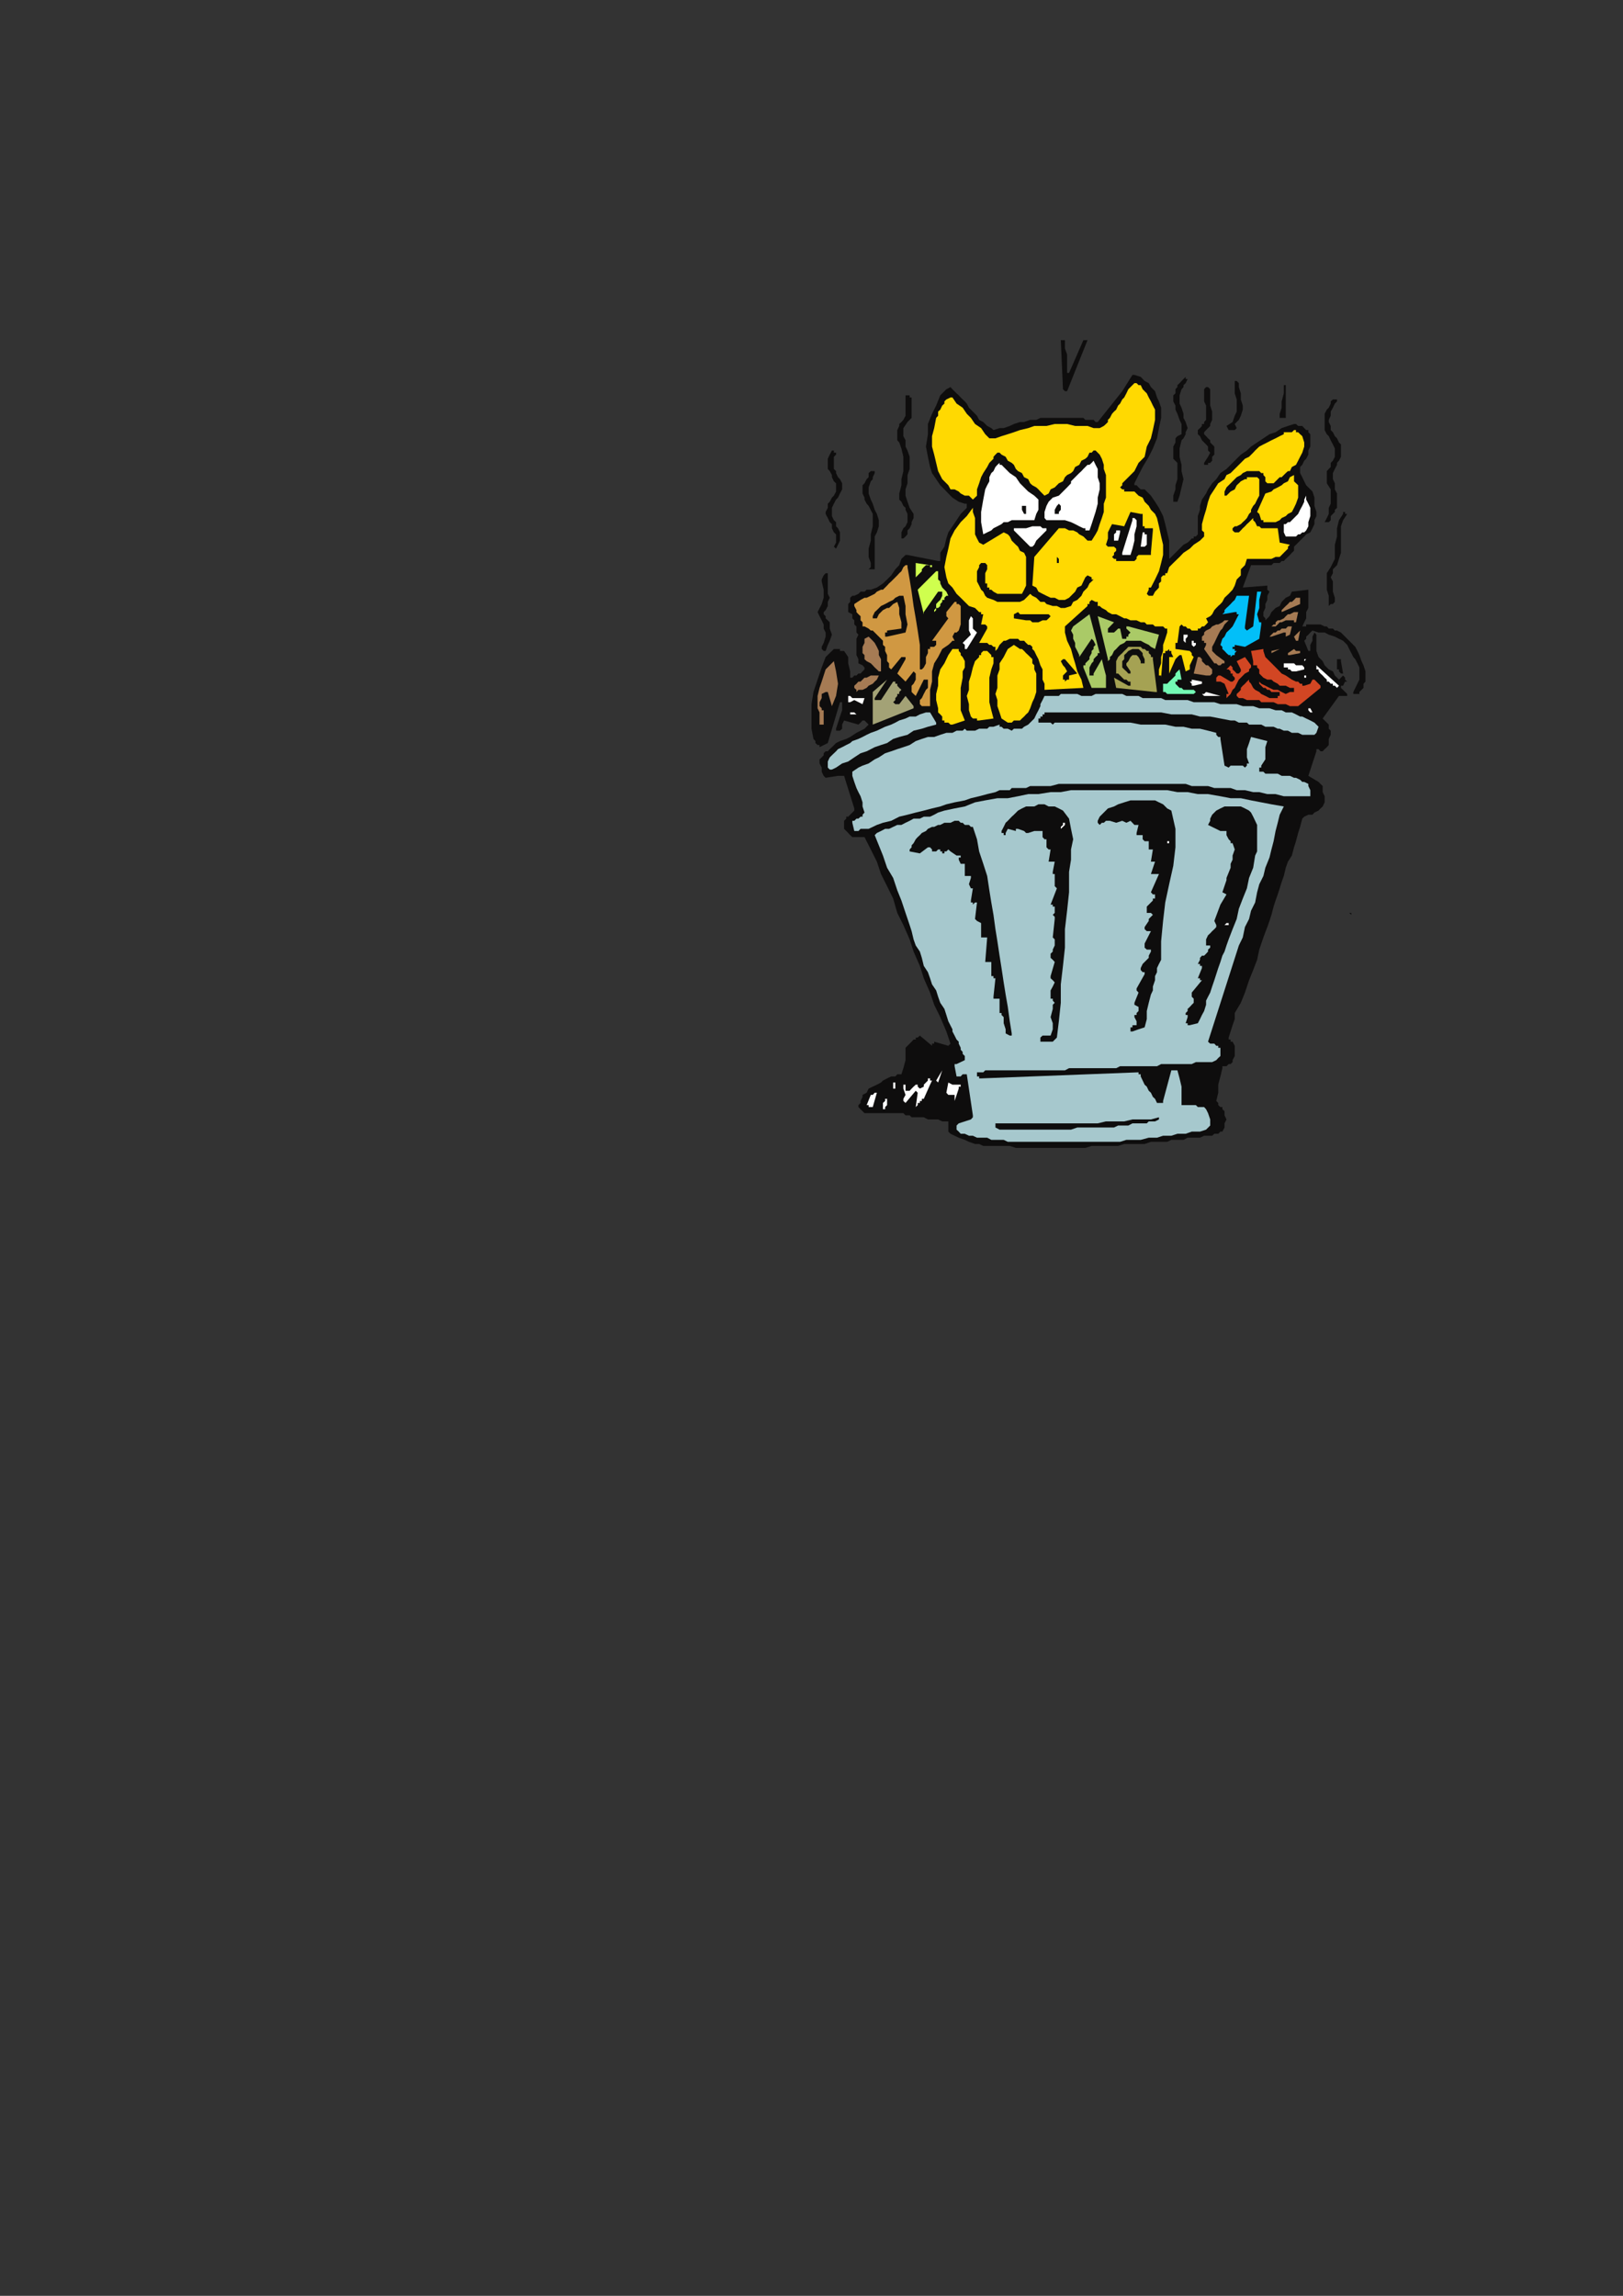<?xml version="1.0" encoding="utf-8"?>
<!-- Created by UniConvertor 2.0rc4 (https://sk1project.net/) -->
<svg xmlns="http://www.w3.org/2000/svg" height="841.89pt" viewBox="0 0 595.276 841.89" width="595.276pt" version="1.1" xmlns:xlink="http://www.w3.org/1999/xlink" id="7a9e0c00-f60c-11ea-a675-dcc15c148e23">

<rect x="0" y="0" width="595.276" height="841.89" fill="#333333" stroke="none"/>

<g>
	<g>
		<path style="fill:#0e0d0d;" d="M 377.846,420.945 L 378.638,420.945 378.638,420.945 378.638,420.945 378.638,420.945 380.87,420.945 383.102,420.945 384.614,420.945 386.846,420.945 388.358,420.945 390.59,420.945 392.822,420.945 394.334,420.945 396.638,420.945 398.078,420.945 400.382,420.225 402.614,420.225 404.126,420.225 406.358,420.225 407.87,420.225 410.102,420.225 412.334,419.505 413.846,419.505 416.078,419.505 418.382,419.505 419.822,419.505 422.126,418.713 423.638,418.713 425.87,418.713 428.102,418.713 429.614,417.993 431.846,417.993 434.078,417.993 435.59,417.201 437.822,417.201 440.126,417.201 441.638,416.481 442.358,416.481 443.87,416.481 444.59,416.481 445.382,415.761 446.102,415.761 446.822,415.761 447.614,414.969 448.334,414.969 449.126,413.457 449.126,411.945 449.846,410.505 449.126,408.993 449.126,408.201 449.126,407.481 448.334,406.761 448.334,405.969 447.614,405.969 446.822,405.249 446.822,404.457 446.102,403.737 446.822,400.713 446.822,397.761 447.614,394.737 448.334,391.713 448.334,390.993 449.126,390.993 449.846,390.993 450.638,390.201 450.638,390.201 451.358,390.201 452.078,389.481 452.078,388.761 452.87,387.249 452.87,385.737 452.87,383.505 452.078,381.993 451.358,381.993 451.358,381.201 450.638,381.201 450.638,380.481 451.358,378.249 452.078,375.945 452.87,373.713 452.87,371.481 455.102,367.737 456.614,363.993 458.126,359.457 459.638,355.713 461.078,351.969 461.87,348.225 463.382,343.761 464.822,339.945 465.614,337.713 466.334,335.481 467.126,332.457 467.846,330.225 468.638,327.993 469.358,325.761 470.078,323.457 470.87,321.225 471.59,318.201 472.382,315.969 473.822,313.737 474.614,310.713 475.334,308.481 476.126,305.457 476.846,303.225 477.638,300.201 478.358,299.481 479.87,298.761 481.382,298.761 482.102,297.969 483.614,297.249 484.334,296.457 485.126,295.737 485.846,294.225 485.846,291.993 485.126,290.481 485.126,288.249 483.614,286.737 479.87,284.505 482.822,275.505 482.822,274.713 483.614,274.713 484.334,275.505 485.126,275.505 485.846,274.713 486.638,273.993 487.358,273.201 487.358,271.761 487.358,270.969 488.078,269.457 488.078,267.945 487.358,267.225 487.358,265.713 486.638,264.993 485.846,264.201 485.126,263.481 491.102,255.201 494.126,255.201 494.126,255.201 494.126,254.481 494.126,254.481 494.126,254.481 491.822,252.249 491.822,251.457 491.822,251.457 491.822,251.457 492.614,251.457 493.334,249.945 494.126,249.945 493.334,249.225 493.334,248.505 492.614,247.713 491.822,248.505 491.822,248.505 491.822,248.505 491.102,249.225 489.59,247.713 488.87,246.201 487.358,245.481 485.846,243.969 485.126,242.457 483.614,240.945 482.822,238.713 482.822,237.201 482.822,236.481 482.822,235.761 482.822,234.249 482.822,233.457 482.822,233.457 482.822,233.457 482.822,232.737 482.822,232.737 482.822,232.737 482.822,232.737 482.822,232.737 482.102,231.945 481.382,233.457 481.382,234.969 480.59,236.481 480.59,237.993 480.59,238.713 480.59,238.713 480.59,238.713 479.87,238.713 478.358,234.969 479.078,234.249 479.078,234.249 479.078,233.457 479.87,232.737 479.87,232.737 480.59,231.945 480.59,231.945 481.382,231.225 483.614,231.945 485.846,231.945 487.358,232.737 489.59,233.457 491.102,234.249 492.614,234.969 494.126,236.481 494.846,237.993 495.638,239.505 496.358,240.945 497.078,241.737 497.87,243.249 498.59,244.761 498.59,246.201 498.59,247.713 498.59,249.225 496.358,253.761 496.358,254.481 496.358,254.481 497.078,254.481 497.078,254.481 497.87,254.481 498.59,254.481 498.59,253.761 499.382,252.969 500.102,252.249 500.102,251.457 500.102,250.737 500.822,249.945 500.822,248.505 500.822,246.201 500.102,243.969 499.382,242.457 498.59,240.225 497.87,238.713 497.078,237.201 495.638,235.761 494.846,234.969 494.126,234.249 493.334,233.457 492.614,232.737 491.822,231.945 490.382,231.225 489.59,231.225 488.87,230.505 487.358,230.505 486.638,229.713 485.846,229.713 484.334,228.993 483.614,228.993 482.102,228.993 481.382,228.993 479.87,228.993 479.078,228.993 479.078,229.713 478.358,229.713 478.358,229.713 477.638,229.713 477.638,229.713 477.638,229.713 477.638,229.713 478.358,228.201 479.078,226.761 479.078,224.457 479.87,222.945 479.87,220.713 479.87,219.201 479.87,217.761 479.87,216.249 473.822,216.969 473.102,218.481 471.59,219.201 470.078,220.713 469.358,222.225 467.846,222.945 466.334,224.457 465.614,225.969 464.102,227.481 464.102,226.761 464.102,226.761 463.382,225.969 463.382,225.249 463.382,224.457 464.102,222.945 464.102,221.505 464.822,219.993 464.822,218.481 465.614,216.969 464.822,216.249 464.822,214.737 455.822,215.457 455.822,215.457 455.822,215.457 455.822,215.457 455.822,215.457 458.846,207.249 459.638,207.249 460.358,207.249 461.87,207.249 462.59,207.249 464.102,207.249 464.822,207.249 466.334,207.249 467.126,206.457 467.846,206.457 469.358,206.457 470.078,205.737 470.87,205.737 471.59,204.945 472.382,204.225 473.102,203.505 473.822,202.713 474.614,201.993 474.614,200.481 475.334,199.761 476.126,198.969 476.846,198.249 477.638,197.457 478.358,196.737 479.078,195.945 480.59,195.225 481.382,193.713 482.102,192.201 482.102,190.761 482.822,189.249 482.822,187.737 482.102,185.505 482.102,183.993 482.102,182.481 481.382,180.249 480.59,179.457 479.078,177.945 478.358,176.505 477.638,174.993 476.846,173.481 476.846,171.249 477.638,170.457 478.358,168.945 479.078,168.225 479.87,166.713 479.87,165.201 480.59,163.761 480.59,162.969 480.59,161.457 480.59,160.737 480.59,159.945 480.59,159.225 479.87,158.505 479.87,157.713 479.078,157.713 478.358,156.993 477.638,156.201 476.846,156.201 476.126,156.201 475.334,155.481 474.614,155.481 472.382,156.201 470.078,156.993 467.846,158.505 465.614,159.225 463.382,160.737 461.078,162.249 458.846,163.761 457.334,165.201 455.102,166.713 453.59,168.225 451.358,170.457 449.846,171.969 447.614,173.481 446.102,175.713 444.59,177.225 443.078,179.457 442.358,180.969 440.846,183.201 440.126,185.505 440.126,186.945 439.334,189.249 439.334,191.481 439.334,193.713 439.334,195.945 438.614,196.737 437.822,196.737 437.822,197.457 437.102,197.457 436.382,198.249 436.382,198.249 435.59,198.969 435.59,198.969 434.078,199.761 433.358,200.481 432.638,201.201 431.846,201.993 431.126,202.713 430.334,203.505 429.614,204.225 428.822,204.945 428.822,204.945 428.822,204.945 428.822,204.225 428.822,204.225 428.822,201.201 428.822,198.249 428.102,195.225 427.382,192.201 426.59,189.249 425.078,186.225 423.638,183.993 422.126,181.761 421.334,180.969 420.614,180.249 419.822,179.457 418.382,179.457 417.59,178.737 416.87,177.945 416.078,177.945 416.078,177.225 417.59,174.201 419.102,171.249 421.334,167.505 422.846,164.481 424.358,160.737 425.078,156.993 425.87,153.249 425.87,149.505 425.078,147.201 424.358,145.761 423.638,143.457 422.126,141.945 421.334,140.505 419.822,139.713 418.382,138.201 416.078,137.481 416.078,137.481 415.358,137.481 415.358,137.481 415.358,137.481 411.614,143.457 402.614,154.761 401.822,154.761 401.102,153.969 400.382,153.969 398.87,153.969 398.078,153.969 397.358,153.249 396.638,153.249 395.126,153.249 393.614,153.249 391.382,153.249 389.87,153.249 387.638,153.249 386.126,153.249 383.822,153.249 381.59,153.249 380.078,153.969 377.846,153.969 375.614,154.761 374.102,154.761 371.87,155.481 370.358,156.201 368.126,156.993 366.614,156.993 364.382,157.713 363.59,156.993 362.078,156.201 361.358,155.481 360.638,154.761 359.126,153.969 358.334,152.457 357.614,151.737 356.102,150.225 355.382,149.505 354.59,147.993 353.87,147.201 352.358,145.761 351.638,144.969 350.846,144.249 349.334,142.737 348.614,141.945 347.102,142.737 344.87,144.969 343.358,148.713 341.846,151.737 340.334,155.481 340.334,159.225 339.614,163.761 340.334,167.505 341.126,171.249 341.846,173.481 343.358,175.713 344.87,177.945 346.382,179.457 347.822,180.969 349.334,182.481 351.638,183.993 353.87,184.713 354.59,184.713 354.59,185.505 354.59,185.505 354.59,186.225 352.358,188.457 350.846,190.761 349.334,192.993 347.822,195.225 347.102,197.457 346.382,200.481 344.87,202.713 344.87,205.737 344.87,205.737 344.078,205.737 344.078,205.737 344.078,205.737 332.846,203.505 332.846,203.505 332.126,203.505 332.126,203.505 332.126,203.505 330.614,204.945 329.822,207.249 328.382,208.761 326.87,210.993 325.358,212.505 323.846,213.945 321.614,215.457 319.382,216.249 317.87,216.249 317.078,216.969 315.638,216.969 314.846,217.761 313.334,218.481 312.614,218.481 311.822,219.201 311.822,220.713 311.102,221.505 311.102,222.945 311.102,223.737 311.102,224.457 312.614,225.249 312.614,226.761 313.334,227.481 313.334,228.993 314.126,229.713 314.126,231.225 314.126,231.945 314.846,232.737 314.126,234.249 314.126,235.761 314.126,237.201 314.126,238.713 314.126,240.225 314.846,241.737 314.846,243.249 316.358,243.969 316.358,243.969 317.078,244.761 317.078,244.761 317.078,245.481 317.078,245.481 316.358,246.201 315.638,246.993 314.846,246.993 314.126,247.713 313.334,247.713 312.614,248.505 311.822,248.505 311.822,248.505 311.822,248.505 311.822,248.505 311.822,248.505 311.822,246.201 311.102,243.249 311.102,240.945 309.59,238.713 308.87,238.713 308.078,238.713 308.078,237.993 307.358,237.993 305.846,237.993 302.822,240.945 301.382,244.761 299.87,249.225 298.358,253.761 297.638,258.225 297.638,262.761 297.638,267.225 298.358,270.969 299.078,271.761 299.078,272.481 299.87,273.201 299.87,273.201 299.87,273.201 300.59,273.201 300.59,273.201 300.59,273.993 303.614,272.481 308.078,257.505 308.078,257.505 308.87,257.505 308.87,258.225 308.87,258.225 308.87,260.457 308.078,262.761 307.358,264.993 306.638,267.225 306.638,267.225 306.638,267.225 306.638,267.945 307.358,267.945 308.078,267.945 308.87,267.225 308.87,265.713 309.59,264.201 314.846,265.713 314.846,265.713 314.846,265.713 315.638,264.993 315.638,264.993 315.638,264.993 316.358,264.201 317.078,264.201 317.078,264.201 318.59,265.713 317.078,267.225 315.638,267.945 314.126,268.737 311.822,270.249 310.382,270.969 308.078,271.761 306.638,272.481 305.126,273.993 304.334,274.713 303.614,275.505 302.822,275.505 302.102,276.225 302.102,276.945 301.382,277.737 300.59,278.457 300.59,279.969 301.382,281.481 301.382,282.993 302.102,284.505 302.822,285.225 307.358,284.505 307.358,284.505 308.078,284.505 308.87,284.505 309.59,284.505 313.334,296.457 313.334,297.249 312.614,297.969 311.822,298.761 311.102,299.481 310.382,299.481 310.382,300.201 309.59,300.993 309.59,302.505 309.59,303.945 310.382,304.737 311.102,305.457 311.822,306.249 312.614,306.969 313.334,306.969 314.126,306.969 314.846,306.969 314.846,306.969 315.638,306.969 316.358,306.969 317.078,306.969 319.382,311.505 321.614,315.969 323.126,320.505 325.358,324.969 327.59,329.505 329.102,334.761 331.334,339.225 333.638,344.481 335.078,348.945 337.382,354.201 338.822,358.737 341.126,363.993 342.638,368.457 344.87,372.993 347.102,378.249 348.614,382.713 347.822,383.505 342.638,381.993 342.638,382.713 342.638,382.713 341.846,382.713 341.846,383.505 337.382,379.761 336.59,380.481 335.87,380.481 335.87,381.201 335.078,381.201 334.358,381.993 333.638,382.713 332.846,383.505 332.126,384.225 332.126,386.457 332.126,388.761 331.334,391.713 330.614,393.945 330.614,393.945 329.822,393.945 329.102,393.945 329.102,393.945 328.382,394.737 327.59,394.737 327.59,394.737 326.87,394.737 325.358,395.457 323.846,396.249 323.126,396.969 321.614,397.761 320.102,398.481 318.59,399.201 317.87,400.713 316.358,401.505 316.358,402.225 315.638,403.737 315.638,404.457 314.846,405.249 314.846,405.969 315.638,406.761 316.358,407.481 317.078,408.201 318.59,408.201 319.382,408.201 320.822,408.201 322.334,408.201 323.126,408.201 324.638,408.201 325.358,408.201 326.87,408.201 327.59,408.201 329.102,408.201 329.822,408.201 331.334,408.201 332.126,408.993 333.638,408.993 334.358,409.713 335.87,409.713 337.382,409.713 338.822,409.713 340.334,410.505 341.126,410.505 342.638,410.505 344.078,410.505 345.59,411.225 347.102,411.225 347.102,411.225 347.822,411.225 347.822,411.945 347.822,411.945 347.822,412.737 347.822,413.457 347.822,414.969 348.614,415.761 350.126,416.481 351.638,417.201 353.87,417.993 355.382,418.713 357.614,419.505 359.126,419.505 360.638,420.225 362.87,420.225 365.102,420.225 366.614,420.225 368.846,420.225 370.358,420.225 372.59,420.945 374.102,420.945 376.334,420.945 377.846,420.945 Z" />
		<path style="fill:#a6c8cd;" d="M 375.614,418.713 L 376.334,418.713 377.846,418.713 379.358,418.713 380.87,418.713 381.59,418.713 383.102,418.713 384.614,418.713 385.334,418.713 386.846,418.713 388.358,418.713 389.87,418.713 390.59,418.713 392.102,418.713 393.614,418.713 394.334,418.713 395.846,418.713 396.638,418.713 397.358,418.713 397.358,418.713 398.078,418.713 398.87,418.713 398.87,418.713 399.59,418.713 400.382,418.713 402.614,418.713 405.638,418.713 407.87,418.713 410.822,418.713 413.126,417.993 416.078,417.993 418.382,417.993 421.334,417.201 424.358,417.201 426.59,416.481 429.614,416.481 431.846,415.761 434.87,415.761 437.102,414.969 440.126,414.969 442.358,414.249 443.87,412.737 443.87,410.505 443.078,408.201 442.358,406.761 441.638,405.969 440.846,405.969 439.334,405.969 438.614,405.249 437.822,405.249 436.382,405.249 435.59,405.249 434.87,405.249 434.078,405.249 433.358,405.249 433.358,404.457 433.358,404.457 433.358,401.505 433.358,398.481 432.638,395.457 431.846,392.505 429.614,392.505 426.59,403.737 426.59,404.457 425.87,404.457 425.078,404.457 424.358,404.457 423.638,402.945 422.846,402.225 422.126,400.713 421.334,399.993 420.614,398.481 419.822,397.761 419.102,396.249 418.382,394.737 418.382,394.737 418.382,393.945 417.59,393.945 417.59,393.225 359.846,395.457 359.126,395.457 359.126,394.737 358.334,394.737 358.334,393.945 358.334,393.945 358.334,393.945 358.334,393.225 359.126,393.225 359.846,393.225 360.638,393.225 361.358,392.505 362.078,392.505 363.59,392.505 364.382,392.505 365.102,392.505 365.822,392.505 367.334,392.505 368.126,392.505 368.846,392.505 369.638,392.505 371.078,392.505 371.87,392.505 372.59,392.505 373.382,392.505 375.614,392.505 377.126,392.505 379.358,392.505 380.87,392.505 383.102,392.505 384.614,392.505 386.846,392.505 388.358,392.505 390.59,392.505 392.102,391.713 394.334,391.713 395.846,391.713 398.078,391.713 399.59,391.713 401.822,391.713 403.334,391.713 405.638,391.713 407.078,391.713 409.382,391.713 410.822,390.993 413.126,390.993 414.638,390.993 416.87,390.993 418.382,390.993 420.614,390.993 422.126,390.993 424.358,390.993 425.87,390.201 428.102,390.201 429.614,390.201 431.846,390.201 433.358,390.201 435.59,390.201 437.102,390.201 438.614,389.481 440.126,389.481 441.638,389.481 443.078,389.481 444.59,389.481 446.102,388.761 446.822,387.969 447.614,387.249 447.614,385.737 447.614,384.225 446.822,384.225 446.822,383.505 446.822,383.505 446.102,383.505 445.382,382.713 445.382,382.713 444.59,382.713 444.59,382.713 443.87,382.713 443.87,382.713 443.078,381.993 443.078,381.993 454.382,346.713 455.822,343.761 456.614,339.945 458.126,336.993 458.846,333.969 460.358,330.945 461.078,327.201 461.87,324.249 463.382,321.225 464.102,318.201 465.614,314.457 466.334,311.505 467.126,308.481 467.846,304.737 468.638,301.713 469.358,298.761 470.87,295.737 466.334,294.945 462.59,294.225 458.846,293.505 455.102,292.713 451.358,292.713 447.614,291.993 443.078,291.201 439.334,291.201 435.59,290.481 431.846,290.481 428.102,289.761 423.638,289.761 419.822,289.761 416.078,289.761 412.334,289.761 408.59,289.761 404.126,289.761 400.382,289.761 396.638,289.761 392.822,289.761 389.078,290.481 385.334,290.481 380.87,291.201 377.126,291.201 373.382,291.993 369.638,292.713 365.822,292.713 361.358,293.505 357.614,294.225 353.87,295.737 350.126,296.457 346.382,297.249 344.078,297.969 342.638,298.761 341.126,299.481 338.822,299.481 337.382,300.201 335.078,300.201 333.638,300.993 332.126,301.713 330.614,302.505 329.102,302.505 327.59,303.225 326.078,303.945 324.638,303.945 323.126,304.737 321.614,305.457 320.822,306.249 322.334,309.993 323.846,313.737 325.358,318.201 327.59,321.945 329.102,326.481 330.614,330.225 332.126,334.761 333.638,339.225 334.358,341.457 335.078,344.481 335.87,346.713 337.382,348.945 338.102,351.249 338.822,354.201 340.334,356.505 341.126,358.737 341.846,360.969 343.358,363.201 344.078,365.505 344.87,367.737 346.382,369.969 347.102,372.201 347.822,374.505 349.334,377.457 349.334,378.249 350.126,379.761 350.846,381.201 351.638,381.993 351.638,382.713 352.358,384.225 352.358,384.945 353.078,385.737 353.078,386.457 353.87,387.249 353.87,387.969 353.87,388.761 350.846,390.201 350.846,390.201 350.126,390.201 350.126,390.993 350.126,390.993 350.846,394.737 350.846,394.737 351.638,394.737 352.358,394.737 353.078,393.945 353.078,393.945 353.87,393.945 354.59,393.945 354.59,393.945 356.822,408.993 356.822,409.713 356.822,409.713 356.102,410.505 356.102,410.505 351.638,411.945 350.846,412.737 350.846,414.249 351.638,414.969 352.358,415.761 353.87,415.761 355.382,416.481 356.822,416.481 358.334,417.201 359.846,417.201 361.358,417.201 362.078,417.201 363.59,417.993 365.102,417.993 366.614,417.993 368.126,417.993 369.638,418.713 371.078,418.713 372.59,418.713 374.102,418.713 375.614,418.713 Z" />
		<path style="fill:#0e0d0d;" d="M 366.614,414.249 L 368.846,414.249 371.078,414.249 374.102,414.249 376.334,414.249 378.638,414.249 380.87,414.249 383.102,414.249 386.126,414.249 388.358,414.249 390.59,414.249 392.822,414.249 395.126,413.457 397.358,413.457 400.382,413.457 402.614,413.457 404.846,413.457 406.358,413.457 407.87,413.457 408.59,413.457 410.102,412.737 411.614,412.737 412.334,412.737 413.846,412.737 415.358,411.945 416.87,411.945 417.59,411.945 419.102,411.945 420.614,411.945 421.334,411.225 422.846,411.225 423.638,411.225 425.078,410.505 425.078,410.505 425.078,410.505 425.078,410.505 425.078,409.713 422.126,410.505 418.382,410.505 415.358,410.505 412.334,411.225 409.382,411.225 405.638,411.225 402.614,411.945 399.59,411.945 396.638,411.945 392.822,411.945 389.87,411.945 386.846,411.945 383.822,411.945 380.078,411.945 377.126,411.945 374.102,411.945 372.59,411.945 371.87,411.945 370.358,411.945 369.638,411.945 368.126,411.945 367.334,411.945 366.614,411.945 365.102,411.945 365.102,412.737 365.102,412.737 365.102,413.457 365.102,413.457 366.614,414.249 Z" />
		<path style="fill:#ffffff;" d="M 324.638,406.761 L 324.638,405.969 325.358,405.249 325.358,404.457 325.358,403.737 325.358,402.945 325.358,402.945 324.638,402.945 324.638,402.945 324.638,403.737 323.846,404.457 323.846,405.249 323.846,405.969 323.846,405.969 323.846,405.969 323.846,406.761 324.638,406.761 Z" />
		<path style="fill:#ffffff;" d="M 320.102,405.969 L 320.102,405.969 320.102,405.969 320.102,405.969 320.102,405.969 321.614,400.713 320.822,400.713 320.822,400.713 320.102,401.505 319.382,401.505 317.87,405.249 318.59,405.249 318.59,405.969 319.382,405.969 320.102,405.969 Z" />
		<path style="fill:#ffffff;" d="M 335.87,405.969 L 336.59,405.249 336.59,405.249 336.59,404.457 337.382,404.457 337.382,403.737 338.102,403.737 338.102,402.945 338.822,402.945 341.126,397.761 341.846,396.249 341.846,396.249 341.126,396.249 341.126,395.457 340.334,395.457 340.334,396.249 339.614,396.969 338.822,397.761 338.822,398.481 337.382,399.201 336.59,398.481 336.59,398.481 336.59,397.761 335.87,397.761 335.87,397.761 335.87,397.761 335.078,398.481 335.078,398.481 334.358,399.201 334.358,399.201 333.638,399.993 332.846,399.993 332.126,399.993 332.126,399.201 332.126,399.201 332.126,398.481 332.126,398.481 332.126,398.481 332.126,397.761 331.334,397.761 331.334,397.761 331.334,399.201 332.126,401.505 331.334,402.945 331.334,403.737 331.334,403.737 331.334,403.737 332.126,404.457 335.87,399.993 335.87,399.993 335.87,399.993 336.59,400.713 336.59,400.713 335.87,405.969 335.87,405.969 335.87,405.969 335.87,405.969 335.87,405.969 Z" />
		<path style="fill:#ffffff;" d="M 350.126,403.737 L 351.638,399.201 351.638,398.481 351.638,398.481 352.358,398.481 352.358,398.481 352.358,398.481 352.358,398.481 352.358,398.481 352.358,397.761 349.334,397.761 347.822,396.969 347.102,400.713 347.102,400.713 347.822,401.505 347.822,401.505 348.614,401.505 349.334,401.505 349.334,401.505 350.126,401.505 350.126,402.225 350.126,402.225 350.126,402.945 350.126,403.737 350.126,403.737 Z" />
		<path style="fill:#ffffff;" d="M 327.59,399.201 L 328.382,399.201 328.382,398.481 328.382,397.761 328.382,396.969 328.382,396.969 328.382,396.969 328.382,396.969 327.59,396.969 327.59,396.969 327.59,396.969 327.59,396.969 327.59,397.761 327.59,397.761 327.59,398.481 327.59,399.201 327.59,399.201 Z" />
		<path style="fill:#ffffff;" d="M 344.078,396.969 L 345.59,392.505 343.358,396.249 344.078,396.969 344.078,396.969 344.078,396.969 344.078,396.969 344.078,396.969 Z" />
		<path style="fill:#0e0d0d;" d="M 382.382,381.993 L 386.126,381.993 387.638,380.481 388.358,374.505 389.078,367.737 389.078,360.969 389.87,354.201 390.59,347.505 390.59,340.737 391.382,333.969 392.102,327.201 392.102,323.457 392.102,319.713 392.822,315.249 392.822,311.505 393.614,307.761 392.822,303.945 392.102,300.201 389.87,297.249 388.358,296.457 386.846,295.737 384.614,295.737 383.102,294.945 380.87,294.945 379.358,295.737 377.846,295.737 376.334,295.737 374.822,296.457 373.382,297.249 371.87,298.761 371.078,299.481 369.638,300.993 368.846,301.713 368.126,303.225 367.334,304.737 367.334,304.737 367.334,305.457 367.334,305.457 367.334,305.457 368.126,305.457 368.126,306.249 368.846,306.249 368.846,305.457 369.638,303.945 372.59,304.737 372.59,304.737 372.59,303.945 373.382,303.945 373.382,303.945 375.614,304.737 375.614,304.737 376.334,305.457 376.334,305.457 377.126,305.457 379.358,304.737 379.358,304.737 379.358,304.737 380.078,304.737 380.078,304.737 380.87,304.737 380.87,304.737 381.59,304.737 381.59,304.737 382.382,304.737 382.382,303.945 382.382,303.945 382.382,303.945 382.382,306.969 383.102,307.761 383.102,307.761 383.822,307.761 383.822,307.761 383.822,310.713 383.822,310.713 384.614,311.505 384.614,311.505 385.334,311.505 384.614,315.969 385.334,315.969 386.126,315.969 386.126,315.969 386.846,315.969 386.126,319.713 386.126,320.505 386.126,320.505 386.846,320.505 386.846,320.505 386.846,324.249 386.846,324.249 386.846,324.969 386.846,324.969 387.638,325.761 385.334,331.737 386.126,331.737 386.126,332.457 386.126,332.457 386.846,332.457 386.846,333.249 386.846,334.761 386.126,335.481 386.846,336.201 386.846,336.201 386.846,336.201 386.846,336.993 386.846,336.993 386.126,343.761 386.846,344.481 386.846,345.201 386.846,345.993 386.846,346.713 386.126,348.225 386.126,348.945 385.334,349.737 385.334,350.457 385.334,351.249 385.334,351.249 386.126,351.969 386.126,351.969 386.126,351.969 386.846,352.761 386.846,352.761 386.846,352.761 385.334,357.945 385.334,358.737 386.126,359.457 386.126,359.457 386.846,360.249 386.126,361.761 385.334,363.201 385.334,364.713 385.334,366.225 385.334,366.225 386.126,366.225 386.126,366.945 386.126,366.945 386.846,367.737 386.126,368.457 386.126,369.249 386.126,369.969 385.334,372.993 386.126,375.225 386.126,377.457 385.334,379.761 384.614,379.761 384.614,379.761 383.822,379.761 383.822,379.761 383.102,379.761 383.102,379.761 382.382,379.761 382.382,379.761 381.59,380.481 381.59,380.481 381.59,381.201 381.59,381.993 381.59,381.993 381.59,381.993 382.382,381.993 382.382,381.993 Z" />
		<path style="fill:#0e0d0d;" d="M 370.358,379.761 L 371.078,379.761 371.078,379.761 371.078,379.761 371.078,378.969 370.358,374.505 369.638,369.249 368.846,364.713 368.126,360.249 367.334,354.993 366.614,350.457 365.822,345.201 365.102,340.737 364.382,335.481 363.59,330.945 362.87,326.481 362.078,321.225 360.638,316.761 359.126,312.225 358.334,307.761 356.822,303.225 356.102,303.225 355.382,302.505 354.59,302.505 353.87,302.505 353.078,301.713 352.358,301.713 352.358,301.713 351.638,300.993 350.126,300.993 348.614,301.713 347.822,301.713 346.382,301.713 344.87,302.505 344.078,302.505 342.638,303.225 341.846,303.225 340.334,303.945 339.614,304.737 338.102,305.457 337.382,306.249 336.59,306.969 335.87,307.761 335.078,309.201 334.358,309.993 334.358,310.713 333.638,311.505 333.638,312.225 333.638,312.225 337.382,312.945 340.334,310.713 341.126,310.713 341.126,310.713 341.846,311.505 341.846,312.225 342.638,312.225 342.638,312.225 342.638,312.225 342.638,312.225 343.358,312.225 343.358,312.225 344.078,311.505 344.87,311.505 344.87,311.505 344.87,312.225 345.59,312.225 345.59,312.945 346.382,312.945 346.382,312.225 347.102,312.225 347.822,311.505 348.614,312.225 350.846,313.737 351.638,313.737 351.638,313.737 351.638,313.737 351.638,313.737 352.358,313.737 352.358,314.457 351.638,314.457 351.638,315.249 352.358,316.761 352.358,316.761 353.078,316.761 353.87,316.761 353.87,316.761 353.87,321.225 354.59,321.225 354.59,321.225 355.382,321.225 355.382,321.225 355.382,321.225 355.382,321.225 356.102,321.225 356.102,321.945 355.382,324.249 356.102,325.761 356.102,325.761 356.822,325.761 356.822,325.761 356.822,325.761 356.102,330.225 356.102,330.225 356.102,330.945 356.822,330.945 356.822,330.945 356.822,330.945 356.822,330.945 356.822,330.945 356.822,331.737 357.614,330.945 357.614,330.945 358.334,330.945 358.334,330.945 357.614,336.993 358.334,337.713 359.846,338.505 359.846,343.761 359.846,343.761 359.846,343.761 359.846,343.761 360.638,343.761 362.078,343.761 361.358,352.761 361.358,352.761 362.078,352.761 362.87,352.761 363.59,352.761 363.59,357.225 363.59,357.945 364.382,357.945 364.382,358.737 365.102,358.737 364.382,365.505 364.382,366.225 365.102,366.225 365.822,366.225 366.614,366.225 366.614,366.225 366.614,366.225 366.614,366.225 366.614,366.945 366.614,371.481 367.334,371.481 367.334,372.201 368.126,372.993 368.126,372.993 368.126,375.225 368.846,377.457 368.846,378.969 370.358,379.761 Z" />
		<path style="fill:#0e0d0d;" d="M 415.358,378.249 L 417.59,377.457 419.822,376.737 420.614,373.713 420.614,370.761 421.334,367.737 422.126,364.713 422.846,363.201 422.846,361.761 423.638,359.457 423.638,357.945 424.358,356.505 424.358,354.993 425.078,353.481 425.87,351.969 425.87,345.201 426.59,337.713 427.382,330.945 428.822,324.249 430.334,317.481 431.126,310.713 431.126,303.945 429.614,297.249 428.102,296.457 426.59,294.945 425.078,294.225 423.638,293.505 422.126,293.505 419.822,293.505 418.382,293.505 416.078,293.505 414.638,293.505 412.334,294.225 410.102,294.945 408.59,295.737 406.358,296.457 404.846,297.969 403.334,299.481 402.614,300.993 402.614,300.993 402.614,301.713 402.614,301.713 402.614,301.713 403.334,302.505 403.334,302.505 404.126,301.713 404.846,301.713 405.638,300.993 405.638,300.993 405.638,300.993 406.358,300.993 406.358,300.993 406.358,300.993 407.078,300.993 407.078,300.993 407.078,300.993 409.382,301.713 411.614,300.993 413.126,301.713 414.638,300.993 416.078,302.505 417.59,302.505 416.87,305.457 416.87,305.457 416.87,305.457 416.87,306.249 417.59,306.249 419.102,306.249 419.102,306.969 419.102,306.969 419.102,307.761 419.822,308.481 419.822,308.481 420.614,308.481 420.614,308.481 421.334,308.481 421.334,309.201 421.334,309.993 421.334,310.713 421.334,311.505 422.126,311.505 422.126,311.505 422.846,311.505 422.846,311.505 422.126,315.969 422.126,315.969 422.126,315.969 422.126,315.969 422.126,315.969 422.846,315.969 422.846,315.969 423.638,315.969 423.638,315.969 422.126,320.505 422.846,320.505 423.638,320.505 424.358,320.505 425.078,320.505 422.126,327.201 422.126,327.201 422.846,327.993 423.638,327.993 423.638,327.993 423.638,329.505 422.846,329.505 422.846,330.225 422.126,330.945 421.334,331.737 420.614,332.457 420.614,333.249 420.614,333.969 420.614,334.761 421.334,334.761 422.126,334.761 422.126,334.761 422.846,335.481 422.126,336.201 421.334,336.993 421.334,337.713 419.822,339.945 419.822,340.737 420.614,341.457 420.614,341.457 421.334,341.457 421.334,341.457 422.126,341.457 422.126,341.457 422.126,341.457 419.822,345.993 419.822,347.505 419.822,347.505 420.614,348.225 421.334,348.225 422.126,348.225 422.126,348.945 421.334,350.457 421.334,351.249 420.614,351.969 419.822,352.761 419.102,353.481 418.382,354.993 418.382,355.713 418.382,355.713 419.102,356.505 419.102,356.505 419.822,356.505 419.822,356.505 419.822,356.505 419.822,357.225 419.822,357.225 416.87,362.481 416.87,362.481 416.87,363.201 417.59,363.993 417.59,363.993 416.078,367.737 416.078,368.457 417.59,369.249 417.59,369.249 417.59,369.969 417.59,370.761 417.59,370.761 416.87,371.481 416.87,372.201 416.078,372.201 416.078,372.993 416.87,374.505 416.87,375.225 416.87,375.945 416.078,375.945 416.078,375.945 415.358,375.945 415.358,375.945 415.358,376.737 414.638,376.737 414.638,376.737 414.638,377.457 414.638,378.249 415.358,378.249 Z" />
		<path style="fill:#0e0d0d;" d="M 436.382,375.945 L 439.334,375.225 440.126,373.713 440.846,372.201 441.638,370.761 442.358,368.457 442.358,366.945 443.078,365.505 443.87,363.993 444.59,361.761 445.382,359.457 446.102,357.225 446.822,354.993 447.614,352.761 448.334,350.457 449.126,348.945 449.846,346.713 450.638,344.481 452.078,340.737 453.59,336.993 454.382,333.249 455.822,329.505 457.334,325.761 458.126,321.945 459.638,318.201 460.358,313.737 461.078,312.225 461.078,310.713 461.078,309.993 461.078,308.481 461.078,306.969 461.078,305.457 461.078,303.945 461.078,302.505 460.358,300.993 459.638,299.481 458.846,297.969 458.126,297.249 456.614,296.457 455.102,295.737 453.59,295.737 452.078,295.737 450.638,295.737 449.126,295.737 447.614,296.457 446.102,297.249 445.382,297.969 445.382,297.969 444.59,298.761 444.59,298.761 443.87,300.201 443.87,300.201 443.87,300.993 443.078,302.505 443.078,302.505 447.614,304.737 449.126,304.737 449.846,304.737 449.846,304.737 449.846,304.737 449.846,304.737 449.846,306.249 450.638,307.761 451.358,308.481 451.358,309.201 452.078,309.201 452.078,309.201 452.87,311.505 452.078,313.737 452.078,315.249 451.358,316.761 451.358,317.481 451.358,317.481 451.358,318.201 451.358,318.201 451.358,318.201 451.358,318.201 451.358,318.201 451.358,318.201 449.846,321.945 449.846,322.737 448.334,327.201 449.846,327.993 447.614,331.737 445.382,337.713 446.102,339.225 446.102,339.945 445.382,340.737 444.59,341.457 443.87,342.249 443.078,342.969 442.358,344.481 442.358,345.201 442.358,345.993 442.358,346.713 442.358,346.713 443.078,346.713 443.87,346.713 443.87,346.713 443.87,346.713 443.87,347.505 443.87,347.505 443.078,348.225 443.078,348.945 442.358,349.737 441.638,350.457 440.846,350.457 440.126,351.249 440.126,351.969 439.334,353.481 440.126,353.481 440.126,354.201 440.846,354.201 440.846,354.993 439.334,358.737 440.126,358.737 440.126,359.457 440.126,359.457 440.846,359.457 437.102,363.993 437.102,364.713 437.102,364.713 437.102,364.713 437.102,365.505 437.102,365.505 437.822,366.225 437.822,366.225 437.822,366.225 437.822,366.945 437.822,367.737 437.102,368.457 436.382,369.249 435.59,369.969 435.59,370.761 434.87,371.481 434.87,372.201 434.87,372.201 435.59,372.201 435.59,372.993 435.59,372.993 434.87,375.225 435.59,375.225 435.59,375.945 435.59,375.945 436.382,375.945 Z" />
		<path style="fill:#ffffff;" d="M 449.126,339.225 L 449.126,339.225 449.846,339.225 449.846,339.225 449.846,339.225 449.846,339.225 450.638,339.225 450.638,339.225 450.638,338.505 449.846,338.505 449.846,338.505 449.126,339.225 449.126,339.945 449.126,339.945 449.126,339.945 449.126,339.225 449.126,339.225 Z" />
		<path style="fill:#0e0d0d;" d="M 495.638,334.761 L 495.638,334.761 494.846,334.761 494.846,334.761 494.846,334.761 494.846,334.761 494.846,334.761 495.638,335.481 495.638,334.761 Z" />
		<path style="fill:#ffffff;" d="M 428.102,309.201 L 428.102,309.201 428.102,309.201 428.822,309.201 428.822,308.481 428.102,308.481 428.102,308.481 428.102,309.201 428.102,309.201 428.102,309.201 428.102,309.201 428.102,309.201 428.102,309.201 Z" />
		<path style="fill:#a6c8cd;" d="M 313.334,304.737 L 314.126,304.737 314.846,304.737 315.638,303.945 316.358,303.945 317.078,303.945 317.87,303.945 317.87,303.945 318.59,303.945 321.614,302.505 323.846,301.713 326.87,300.993 329.822,299.481 332.846,298.761 335.87,297.969 338.822,297.249 341.846,296.457 344.87,295.737 347.102,294.945 350.126,294.225 353.87,293.505 356.102,292.713 359.126,291.993 362.078,291.201 365.102,290.481 366.614,289.761 367.334,289.761 368.846,289.761 370.358,289.761 371.078,288.969 372.59,288.969 374.102,288.969 375.614,288.969 376.334,288.969 377.846,288.249 378.638,288.249 380.078,288.249 381.59,288.249 382.382,288.249 383.822,288.249 385.334,288.249 388.358,287.457 391.382,287.457 394.334,287.457 397.358,287.457 400.382,287.457 403.334,287.457 407.078,287.457 410.102,287.457 413.126,287.457 416.078,287.457 419.102,287.457 422.126,287.457 425.078,287.457 428.102,287.457 431.846,287.457 434.87,287.457 437.102,288.249 440.126,288.249 443.078,288.249 445.382,288.969 448.334,288.969 451.358,288.969 453.59,289.761 456.614,289.761 459.638,290.481 461.87,290.481 464.822,291.201 467.846,291.201 470.87,291.993 473.102,291.993 476.126,291.993 479.078,291.993 479.078,291.993 479.87,291.993 479.87,291.993 480.59,291.993 480.59,290.481 480.59,289.761 479.87,288.249 479.87,287.457 478.358,286.737 477.638,286.737 476.846,285.945 475.334,285.225 474.614,285.225 473.102,284.505 472.382,284.505 470.87,284.505 470.078,284.505 468.638,283.713 467.846,283.713 466.334,283.713 465.614,283.713 464.102,283.713 463.382,282.993 462.59,282.993 461.87,282.993 461.87,282.201 461.87,282.201 461.87,281.481 462.59,281.481 462.59,281.481 462.59,280.761 462.59,280.761 464.102,278.457 464.102,276.225 464.102,273.993 464.822,271.761 458.846,270.249 458.126,272.481 457.334,274.713 457.334,277.737 458.126,279.969 457.334,279.969 457.334,280.761 457.334,280.761 456.614,281.481 455.822,280.761 455.102,280.761 454.382,280.761 453.59,280.761 452.87,280.761 452.078,280.761 451.358,280.761 450.638,281.481 449.126,280.761 447.614,270.969 447.614,270.249 446.822,270.249 446.822,270.249 446.102,269.457 446.102,269.457 446.102,268.737 446.102,268.737 446.102,268.737 443.078,267.945 440.126,267.225 437.102,267.225 434.078,266.505 431.126,266.505 427.382,265.713 424.358,265.713 421.334,265.713 418.382,265.713 414.638,264.993 411.614,264.993 408.59,264.993 405.638,264.993 401.822,264.993 398.87,264.993 395.846,264.993 394.334,264.993 392.822,264.993 392.102,264.993 390.59,264.993 389.87,264.993 388.358,264.993 386.846,264.993 386.126,265.713 385.334,264.993 384.614,264.993 383.822,264.993 383.102,264.993 383.102,264.993 382.382,264.993 381.59,264.993 380.87,264.993 380.87,264.993 380.87,264.201 380.87,264.201 380.87,263.481 380.87,263.481 381.59,263.481 381.59,262.761 382.382,262.761 382.382,262.761 382.382,261.969 383.102,261.969 383.102,261.249 393.614,261.249 397.358,261.249 401.102,261.249 404.846,261.249 408.59,261.249 412.334,261.249 415.358,261.249 419.102,261.249 422.846,261.249 425.87,261.249 429.614,261.969 433.358,261.969 437.102,261.969 440.126,262.761 443.87,262.761 447.614,263.481 451.358,264.201 452.87,264.201 454.382,264.993 455.822,264.993 457.334,264.993 458.126,265.713 459.638,265.713 461.078,265.713 462.59,265.713 464.102,266.505 465.614,266.505 467.126,266.505 468.638,267.225 469.358,267.225 470.87,267.945 472.382,267.945 473.822,268.737 474.614,268.737 476.126,268.737 477.638,269.457 478.358,269.457 479.87,269.457 480.59,269.457 482.102,269.457 482.822,268.737 483.614,266.505 482.822,265.713 482.102,264.993 480.59,264.201 479.078,263.481 477.638,262.761 476.846,262.761 475.334,261.969 473.822,261.249 471.59,261.249 470.078,260.457 467.846,260.457 465.614,259.737 464.102,259.737 461.87,259.737 459.638,258.945 457.334,258.945 455.822,258.945 453.59,258.225 451.358,258.225 449.846,258.225 447.614,258.225 445.382,257.505 443.87,257.505 441.638,257.505 439.334,257.505 437.822,257.505 435.59,256.713 433.358,256.713 431.846,256.713 429.614,256.713 427.382,256.713 425.87,255.993 423.638,255.993 421.334,255.993 419.102,255.993 417.59,255.201 415.358,255.201 413.126,255.201 411.614,254.481 409.382,254.481 407.87,254.481 407.078,254.481 405.638,254.481 404.126,254.481 403.334,254.481 401.822,254.481 400.382,255.201 399.59,255.201 398.078,255.201 397.358,255.201 396.638,255.201 395.126,254.481 394.334,254.481 393.614,254.481 392.102,254.481 391.382,254.481 390.59,254.481 389.078,254.481 388.358,255.201 386.846,255.201 386.126,255.201 385.334,255.201 383.822,255.201 383.102,255.201 382.382,256.713 381.59,258.225 381.59,258.945 380.87,260.457 380.078,261.969 379.358,263.481 377.846,264.993 377.126,265.713 375.614,266.505 374.822,267.225 373.382,267.225 371.87,267.225 371.078,267.945 369.638,267.225 368.126,267.225 367.334,266.505 366.614,266.505 366.614,266.505 366.614,265.713 366.614,265.713 364.382,266.505 362.87,266.505 362.078,267.225 360.638,267.225 359.126,267.225 357.614,267.945 356.102,267.945 354.59,267.945 353.87,267.225 353.078,267.945 352.358,267.945 351.638,267.945 350.846,267.945 349.334,268.737 348.614,268.737 347.822,268.737 347.102,268.737 344.87,269.457 342.638,270.249 340.334,270.249 338.102,270.969 335.87,271.761 333.638,273.201 331.334,273.993 329.102,274.713 326.87,275.505 324.638,276.225 322.334,277.737 320.822,278.457 318.59,279.969 316.358,280.761 314.846,281.481 312.614,282.993 312.614,284.505 313.334,286.737 314.126,288.969 314.846,290.481 315.638,291.993 316.358,294.225 316.358,295.737 317.078,297.969 316.358,298.761 316.358,299.481 315.638,299.481 314.846,300.201 314.126,300.201 313.334,300.993 312.614,300.993 312.614,301.713 313.334,304.737 313.334,304.737 313.334,304.737 313.334,304.737 313.334,304.737 Z" />
		<path style="fill:#ffffff;" d="M 389.078,303.945 L 389.87,303.225 389.87,303.225 390.59,302.505 390.59,301.713 389.87,301.713 389.87,302.505 389.078,303.225 389.078,303.945 389.078,303.945 389.078,303.945 389.078,303.945 389.078,303.945 Z" />
		<path style="fill:#a6c8cd;" d="M 305.126,282.201 L 306.638,281.481 308.87,279.969 311.102,279.249 313.334,277.737 315.638,276.225 317.87,275.505 320.822,273.993 323.126,273.201 325.358,272.481 327.59,270.969 329.822,270.249 332.846,269.457 335.078,267.945 338.102,267.225 340.334,266.505 343.358,265.713 343.358,265.713 343.358,265.713 343.358,265.713 343.358,264.993 341.126,261.249 339.614,261.249 337.382,261.969 335.87,262.761 333.638,262.761 332.126,263.481 329.822,264.201 328.382,264.993 326.87,265.713 324.638,266.505 323.126,267.225 321.614,267.945 319.382,268.737 317.87,269.457 316.358,270.249 314.846,270.969 312.614,271.761 311.822,272.481 310.382,273.201 308.87,273.993 307.358,274.713 306.638,275.505 305.126,276.945 304.334,277.737 303.614,279.249 303.614,279.969 303.614,281.481 304.334,282.201 305.126,282.201 Z" />
		<path style="fill:#a67b54;" d="M 301.382,265.713 L 301.382,265.713 301.382,265.713 301.382,265.713 302.102,265.713 302.102,261.249 302.102,260.457 302.102,260.457 301.382,260.457 301.382,259.737 300.59,258.945 300.59,257.505 301.382,255.993 301.382,254.481 302.822,253.761 303.614,253.761 305.126,258.945 306.638,255.201 307.358,250.737 306.638,246.201 305.846,242.457 305.846,242.457 305.846,242.457 305.846,242.457 305.846,242.457 304.334,243.969 302.822,245.481 302.102,247.713 301.382,249.945 300.59,252.249 299.87,255.201 299.87,257.505 299.87,259.737 300.59,261.249 300.59,265.713 300.59,265.713 300.59,265.713 300.59,265.713 301.382,265.713 Z" />
		<path style="fill:#ffd901;" d="M 349.334,265.713 L 353.87,264.201 352.358,260.457 352.358,256.713 352.358,252.249 353.078,248.505 353.078,246.201 353.87,244.761 353.87,242.457 353.078,240.945 352.358,240.225 352.358,239.505 351.638,238.713 351.638,237.993 351.638,237.993 350.846,237.993 350.126,237.993 349.334,237.993 347.822,240.225 346.382,243.249 344.87,245.481 344.078,248.505 344.078,251.457 343.358,254.481 343.358,256.713 344.078,259.737 344.078,261.249 344.87,261.969 345.59,262.761 345.59,264.201 346.382,264.201 346.382,264.993 347.102,264.993 347.102,264.993 347.822,264.993 347.822,264.993 348.614,265.713 348.614,265.713 348.614,265.713 348.614,265.713 349.334,265.713 349.334,265.713 Z" />
		<path style="fill:#a3a276;" d="M 320.102,265.713 L 335.078,259.737 335.078,259.737 335.078,259.737 335.078,259.737 335.078,258.945 332.126,255.201 332.126,255.201 332.126,255.201 332.126,255.201 332.126,255.201 329.822,258.225 329.822,258.225 329.822,258.225 329.822,258.225 329.102,258.225 329.102,258.225 328.382,258.225 328.382,258.225 328.382,258.225 327.59,257.505 328.382,256.713 328.382,255.993 329.102,255.201 329.102,254.481 329.822,254.481 329.822,253.761 330.614,252.969 329.822,252.249 329.822,252.249 329.102,251.457 329.102,250.737 328.382,250.737 328.382,249.945 327.59,249.945 327.59,249.945 323.126,256.713 323.126,256.713 323.126,256.713 322.334,256.713 321.614,256.713 321.614,256.713 321.614,256.713 320.822,256.713 320.822,255.993 325.358,249.225 320.102,253.761 320.102,265.713 320.102,265.713 320.102,265.713 320.102,265.713 320.102,265.713 Z" />
		<path style="fill:#ffd901;" d="M 369.638,264.993 L 371.078,264.993 371.87,264.201 372.59,264.201 374.102,264.201 374.822,263.481 375.614,262.761 376.334,261.969 377.126,261.249 377.846,259.737 378.638,257.505 379.358,255.993 380.078,253.761 380.078,251.457 380.078,249.225 380.078,246.993 379.358,245.481 379.358,243.969 378.638,243.249 378.638,241.737 377.846,240.945 377.126,240.225 376.334,239.505 375.614,238.713 374.822,237.993 374.822,237.993 374.102,237.993 374.102,237.993 374.102,237.993 371.87,236.481 369.638,237.993 368.846,239.505 368.126,240.945 366.614,243.249 366.614,245.481 365.822,247.713 365.822,249.945 365.822,252.249 365.102,254.481 365.822,256.713 365.822,258.945 366.614,261.249 367.334,263.481 369.638,264.993 Z" />
		<path style="fill:#ffd901;" d="M 359.126,264.201 L 364.382,263.481 363.59,260.457 362.87,257.505 362.87,253.761 362.87,250.737 362.87,248.505 363.59,245.481 364.382,243.249 364.382,240.945 364.382,240.945 364.382,240.945 363.59,240.945 363.59,240.945 363.59,240.225 362.87,239.505 362.078,238.713 362.078,238.713 361.358,238.713 360.638,238.713 359.846,239.505 359.846,240.225 359.126,240.225 359.126,240.945 358.334,241.737 357.614,242.457 356.822,244.761 356.102,247.713 355.382,249.945 355.382,252.969 354.59,255.201 355.382,258.225 355.382,260.457 356.102,262.761 356.822,263.481 356.822,263.481 357.614,263.481 357.614,263.481 358.334,263.481 358.334,264.201 359.126,264.201 359.126,264.201 Z" />
		<path style="fill:#ffffff;" d="M 312.614,261.969 L 314.126,261.969 314.126,261.969 313.334,261.249 312.614,261.249 311.822,261.249 311.822,261.969 311.822,261.969 311.822,261.969 312.614,261.969 Z" />
		<path style="fill:#ffffff;" d="M 480.59,261.249 L 480.59,261.249 481.382,261.249 481.382,261.249 481.382,261.249 480.59,259.737 480.59,259.737 480.59,259.737 479.87,259.737 479.87,260.457 479.87,260.457 479.87,260.457 479.87,260.457 479.87,260.457 479.87,260.457 480.59,261.249 480.59,261.249 480.59,261.249 Z" />
		<path style="fill:#d09842;" d="M 338.822,258.945 L 341.126,258.945 341.126,255.993 341.126,252.969 341.846,249.945 341.846,246.201 342.638,243.249 344.078,240.945 345.59,237.993 347.822,236.481 348.614,235.761 348.614,235.761 349.334,234.969 350.126,234.969 349.334,233.457 350.126,231.945 350.126,231.945 350.846,231.945 351.638,231.225 351.638,231.225 352.358,228.993 352.358,226.761 352.358,224.457 352.358,222.225 351.638,221.505 350.846,221.505 350.846,220.713 350.126,220.713 347.102,224.457 347.102,225.249 347.102,225.249 347.102,225.969 347.822,226.761 341.846,234.969 341.846,234.969 342.638,234.969 343.358,234.969 343.358,235.761 343.358,236.481 343.358,236.481 342.638,237.201 342.638,237.201 341.846,237.201 341.126,237.201 341.126,237.993 340.334,237.993 340.334,238.713 340.334,239.505 339.614,240.945 339.614,242.457 339.614,243.249 338.822,244.761 338.102,245.481 337.382,245.481 337.382,240.945 337.382,236.481 336.59,231.225 335.87,226.761 335.078,222.225 334.358,216.969 333.638,212.505 332.846,207.969 332.846,207.969 332.846,207.249 332.126,207.249 332.126,207.249 331.334,207.969 330.614,209.481 329.822,210.201 329.102,210.993 327.59,212.505 326.87,213.225 326.078,213.945 325.358,214.737 323.846,216.249 323.126,216.249 321.614,216.969 320.822,217.761 319.382,218.481 317.87,219.201 317.078,219.201 315.638,219.993 313.334,221.505 313.334,222.225 314.126,223.737 314.126,224.457 314.846,225.249 315.638,225.969 315.638,227.481 316.358,228.201 316.358,229.713 317.078,229.713 318.59,230.505 319.382,231.225 320.102,231.225 320.822,231.945 321.614,232.737 322.334,233.457 323.126,234.249 323.846,234.969 323.846,236.481 324.638,237.201 324.638,238.713 325.358,240.225 325.358,240.945 325.358,242.457 326.078,243.249 326.078,243.969 326.078,244.761 326.87,245.481 326.87,245.481 330.614,240.945 332.126,240.945 332.126,240.945 332.126,240.945 332.126,241.737 332.126,241.737 329.102,246.993 332.126,249.945 335.078,246.201 335.078,246.201 335.87,246.993 335.87,246.993 335.87,247.713 335.87,249.225 335.078,250.737 334.358,251.457 334.358,253.761 334.358,253.761 335.078,254.481 335.078,254.481 335.87,255.201 338.822,249.225 340.334,249.225 340.334,249.945 340.334,251.457 340.334,252.249 339.614,252.969 338.822,254.481 338.102,255.993 337.382,256.713 337.382,258.225 338.102,258.945 338.102,258.945 338.822,258.945 338.822,258.945 Z" />
		<path style="fill:#d24623;" d="M 476.126,258.945 L 476.126,258.945 476.126,258.945 476.126,258.945 476.126,258.945 484.334,252.249 484.334,251.457 484.334,251.457 484.334,251.457 484.334,251.457 482.102,249.225 482.102,249.225 482.102,249.225 482.102,249.225 481.382,249.225 480.59,250.737 478.358,251.457 478.358,251.457 477.638,251.457 477.638,250.737 476.846,250.737 476.846,250.737 476.126,249.945 476.126,249.945 475.334,249.945 473.822,249.225 471.59,247.713 470.078,246.993 468.638,245.481 467.126,243.969 465.614,242.457 464.102,240.945 463.382,238.713 463.382,238.713 463.382,237.993 463.382,237.993 463.382,237.993 458.846,238.713 459.638,242.457 459.638,242.457 459.638,243.249 459.638,243.969 458.846,243.969 456.614,240.945 453.59,242.457 455.102,245.481 455.102,246.201 455.102,246.201 454.382,246.993 454.382,246.993 453.59,246.993 453.59,246.993 452.87,246.201 452.87,246.201 452.078,245.481 452.078,244.761 452.078,244.761 451.358,243.969 449.846,245.481 450.638,245.481 451.358,246.201 451.358,246.201 451.358,246.993 452.078,246.993 452.078,247.713 452.87,248.505 452.87,248.505 452.87,249.225 452.078,249.945 452.078,249.945 451.358,249.945 447.614,247.713 446.822,247.713 446.822,247.713 446.102,248.505 446.102,249.225 446.102,249.945 446.822,249.945 447.614,249.945 447.614,249.945 449.126,250.737 450.638,254.481 449.846,254.481 449.846,254.481 449.846,254.481 449.846,255.201 449.846,255.201 449.846,255.201 449.846,255.201 449.846,255.993 451.358,254.481 452.078,252.969 452.87,252.249 453.59,250.737 454.382,249.225 455.102,248.505 456.614,246.993 458.126,246.201 458.126,245.481 458.846,244.761 458.846,243.969 459.638,243.969 460.358,243.969 461.078,243.969 461.078,244.761 461.87,245.481 461.87,246.201 461.87,246.993 462.59,247.713 463.382,248.505 464.822,249.225 466.334,249.225 467.126,249.945 468.638,250.737 469.358,251.457 470.87,251.457 471.59,251.457 473.102,252.249 473.822,252.249 473.822,252.249 474.614,252.249 474.614,252.249 474.614,252.969 474.614,252.969 474.614,253.761 474.614,253.761 473.102,253.761 471.59,254.481 470.078,253.761 468.638,252.969 467.126,252.969 465.614,252.249 464.102,251.457 462.59,250.737 462.59,250.737 462.59,250.737 461.87,249.945 461.87,249.945 461.87,250.737 462.59,251.457 462.59,251.457 463.382,252.249 464.102,252.249 464.822,252.969 465.614,252.969 466.334,253.761 466.334,253.761 466.334,253.761 467.126,253.761 467.126,253.761 467.846,253.761 467.846,253.761 468.638,253.761 468.638,253.761 469.358,253.761 469.358,253.761 469.358,254.481 469.358,254.481 469.358,255.201 468.638,255.201 468.638,255.993 467.846,255.993 466.334,255.993 465.614,255.993 464.102,255.201 462.59,254.481 461.87,253.761 460.358,252.969 459.638,252.249 458.846,250.737 458.846,250.737 458.126,249.945 458.126,249.945 458.126,249.225 457.334,249.945 456.614,250.737 455.822,251.457 455.102,252.249 455.102,252.969 454.382,253.761 453.59,254.481 453.59,255.201 454.382,255.993 455.822,255.993 457.334,256.713 458.846,256.713 460.358,256.713 461.87,256.713 462.59,257.505 464.102,257.505 465.614,257.505 467.126,257.505 468.638,258.225 470.078,258.225 471.59,258.225 473.102,258.945 474.614,258.945 476.126,258.945 Z" />
		<path style="fill:#ffffff;" d="M 316.358,258.225 L 316.358,258.225 316.358,258.225 316.358,258.225 316.358,258.225 317.078,255.993 316.358,255.993 315.638,255.993 314.846,255.993 314.126,255.993 313.334,255.993 312.614,255.993 311.822,255.201 311.102,255.201 311.102,255.201 311.102,255.993 311.102,256.713 311.102,256.713 311.102,257.505 311.102,257.505 311.822,257.505 311.822,257.505 313.334,256.713 316.358,258.225 Z" />
		<path style="fill:#ffffff;" d="M 442.358,255.201 L 446.822,255.201 447.614,255.201 447.614,255.201 447.614,255.201 447.614,255.201 442.358,253.761 442.358,253.761 441.638,254.481 441.638,254.481 440.846,254.481 441.638,255.201 441.638,255.201 442.358,255.201 442.358,255.201 Z" />
		<path style="fill:#ffffff;" d="M 488.078,255.201 L 488.078,255.201 488.078,254.481 488.078,254.481 488.078,254.481 488.078,254.481 488.078,253.761 488.078,254.481 488.078,254.481 488.078,254.481 488.078,254.481 488.078,255.201 488.078,255.201 Z" />
		<path style="fill:#73fab4;" d="M 434.87,254.481 L 437.822,254.481 437.822,254.481 437.822,254.481 438.614,253.761 438.614,253.761 437.822,252.969 436.382,252.969 435.59,252.969 434.078,252.969 433.358,252.249 432.638,252.249 431.846,251.457 431.126,250.737 431.126,249.945 431.846,249.945 431.846,249.225 432.638,249.225 432.638,249.225 432.638,249.225 433.358,249.225 433.358,249.225 432.638,245.481 431.846,246.201 431.126,246.993 431.126,247.713 430.334,248.505 429.614,249.225 428.822,249.945 428.102,250.737 426.59,250.737 426.59,251.457 426.59,252.249 426.59,252.969 426.59,253.761 427.382,253.761 428.102,254.481 429.614,254.481 430.334,254.481 431.846,254.481 432.638,254.481 434.078,254.481 434.87,254.481 Z" />
		<path style="fill:#a5a253;" d="M 423.638,253.761 L 423.638,253.761 424.358,253.761 424.358,253.761 424.358,253.761 422.846,241.737 422.846,241.737 422.846,240.945 422.846,240.945 422.126,240.945 422.126,240.225 421.334,239.505 421.334,238.713 420.614,238.713 419.822,237.993 419.102,237.993 418.382,237.201 417.59,237.201 416.078,237.201 415.358,237.201 413.846,237.201 413.126,237.993 412.334,238.713 411.614,239.505 410.822,240.225 410.102,240.945 409.382,242.457 409.382,243.969 409.382,245.481 409.382,246.993 410.102,246.993 410.822,247.713 411.614,248.505 411.614,248.505 412.334,249.225 413.126,249.225 413.846,249.945 414.638,249.945 414.638,250.737 414.638,250.737 414.638,251.457 413.846,251.457 408.59,248.505 409.382,252.249 423.638,253.761 Z" />
		<path style="fill:#a67b54;" d="M 314.126,253.761 L 314.846,252.969 316.358,252.969 317.87,252.249 318.59,251.457 320.102,250.737 320.822,249.945 321.614,249.225 322.334,247.713 320.822,247.713 320.102,247.713 319.382,247.713 317.87,248.505 317.078,248.505 316.358,249.225 315.638,249.945 314.846,249.945 314.126,250.737 313.334,251.457 313.334,251.457 313.334,252.249 313.334,252.249 314.126,252.969 314.126,252.969 314.126,253.761 Z" />
		<path style="fill:#ffd901;" d="M 383.102,252.969 L 397.358,252.249 397.358,252.249 397.358,252.249 397.358,252.249 397.358,252.249 396.638,249.225 395.126,246.201 394.334,243.249 393.614,240.945 392.822,237.993 391.382,234.969 390.59,231.945 390.59,229.713 398.87,222.225 398.87,221.505 399.59,221.505 399.59,220.713 400.382,219.993 401.822,220.713 402.614,220.713 402.614,221.505 402.614,222.225 403.334,222.225 404.126,222.945 405.638,223.737 406.358,224.457 407.87,225.249 409.382,225.249 410.822,225.969 412.334,226.761 413.126,226.761 414.638,227.481 415.358,227.481 416.078,227.481 416.87,227.481 418.382,228.201 419.102,228.201 419.822,228.201 420.614,228.993 422.126,228.993 422.846,228.993 423.638,229.713 424.358,229.713 425.078,229.713 426.59,229.713 427.382,230.505 428.102,230.505 428.102,231.945 427.382,234.249 426.59,236.481 426.59,238.713 425.87,240.945 425.87,243.249 425.078,245.481 425.078,247.713 425.078,247.713 425.87,247.713 425.87,248.505 425.87,248.505 426.59,239.505 427.382,239.505 427.382,238.713 428.102,238.713 428.822,237.993 428.822,238.713 429.614,238.713 429.614,239.505 430.334,240.945 430.334,240.945 429.614,240.945 429.614,240.945 428.822,240.945 428.822,246.201 428.822,246.201 428.822,246.993 428.822,246.993 428.822,246.993 431.126,241.737 431.846,240.945 431.846,240.945 432.638,240.225 433.358,240.225 434.87,246.201 436.382,245.481 436.382,243.969 437.102,242.457 437.822,240.945 437.822,240.945 437.102,240.225 437.102,239.505 436.382,238.713 431.126,237.993 431.126,237.201 431.126,236.481 431.126,235.761 431.846,235.761 432.638,229.713 433.358,228.993 434.078,229.713 434.87,229.713 435.59,230.505 436.382,230.505 437.102,231.225 437.822,231.225 439.334,231.225 439.334,230.505 440.126,230.505 440.846,229.713 440.846,229.713 441.638,229.713 442.358,228.993 442.358,228.993 443.078,228.201 442.358,226.761 443.87,225.969 444.59,225.249 445.382,223.737 446.102,222.945 446.822,222.225 447.614,221.505 448.334,220.713 449.126,219.201 450.638,217.761 452.078,216.249 452.87,214.737 453.59,212.505 455.102,210.993 455.102,208.761 456.614,207.249 457.334,204.945 458.846,204.945 460.358,204.945 461.87,204.945 464.102,204.945 466.334,204.945 467.846,204.225 469.358,204.225 470.87,202.713 471.59,201.993 472.382,201.201 472.382,200.481 473.102,199.761 473.102,199.761 473.102,199.761 473.102,199.761 473.102,199.761 469.358,198.969 468.638,193.713 467.126,193.713 466.334,193.713 464.822,193.713 464.102,193.713 462.59,193.713 461.87,192.993 461.078,192.993 460.358,191.481 460.358,191.481 459.638,190.761 459.638,190.761 459.638,189.969 458.846,190.761 458.126,191.481 457.334,192.201 456.614,192.993 455.822,193.713 455.102,194.505 454.382,195.225 453.59,195.225 452.87,195.225 452.87,195.225 452.078,194.505 452.078,194.505 452.078,193.713 452.87,192.993 452.87,192.993 453.59,192.993 455.102,192.201 455.822,191.481 456.614,190.761 457.334,189.969 458.126,188.457 458.846,187.737 458.846,186.945 459.638,185.505 460.358,184.713 461.078,183.201 461.87,181.761 461.87,180.249 461.87,179.457 461.87,177.945 461.87,176.505 461.87,175.713 461.078,174.993 460.358,174.993 460.358,174.993 459.638,174.993 458.846,174.993 458.126,174.993 457.334,174.993 457.334,175.713 456.614,175.713 455.102,176.505 454.382,177.225 453.59,177.945 452.87,179.457 451.358,180.249 450.638,180.969 449.846,181.761 449.846,181.761 449.126,181.761 449.126,181.761 449.126,181.761 449.126,180.969 449.126,180.969 449.126,180.969 449.126,180.249 449.846,178.737 451.358,177.225 452.078,176.505 453.59,174.993 455.102,174.201 455.822,173.481 457.334,172.761 459.638,172.761 459.638,172.761 460.358,172.761 461.078,172.761 461.87,172.761 461.87,172.761 462.59,173.481 463.382,173.481 463.382,174.201 464.102,174.993 464.102,175.713 464.102,176.505 464.822,177.225 465.614,177.225 466.334,177.225 467.126,177.225 467.846,176.505 468.638,175.713 468.638,175.713 469.358,174.993 470.078,174.993 470.87,174.201 471.59,173.481 472.382,172.761 473.102,172.761 473.822,171.249 475.334,170.457 476.126,168.945 476.846,167.505 477.638,165.993 478.358,163.761 478.358,162.249 477.638,159.945 477.638,159.945 476.846,159.225 476.846,159.225 476.126,158.505 476.126,158.505 475.334,158.505 475.334,157.713 474.614,157.713 473.822,158.505 473.822,158.505 473.102,158.505 472.382,158.505 472.382,158.505 471.59,158.505 470.87,158.505 470.87,159.225 469.358,159.945 467.846,160.737 466.334,161.457 464.822,162.249 463.382,162.969 461.87,163.761 460.358,165.201 459.638,165.993 458.126,167.505 456.614,168.225 455.102,169.737 454.382,170.457 452.87,171.969 451.358,173.481 449.846,174.201 449.126,175.713 446.822,177.225 445.382,179.457 443.87,181.761 443.078,183.993 442.358,186.945 441.638,189.249 440.846,192.201 440.846,194.505 441.638,195.225 441.638,195.945 441.638,195.945 441.638,196.737 440.126,198.249 437.822,199.761 436.382,201.201 434.078,202.713 432.638,204.225 430.334,206.457 428.822,207.969 428.102,210.201 427.382,210.201 427.382,210.993 426.59,210.993 426.59,210.993 425.87,211.713 425.87,213.225 425.078,213.945 425.078,215.457 424.358,216.249 423.638,216.969 422.846,218.481 422.126,218.481 421.334,218.481 421.334,218.481 420.614,217.761 420.614,217.761 421.334,216.249 421.334,216.249 421.334,216.249 421.334,215.457 422.126,215.457 423.638,212.505 425.078,209.481 425.87,206.457 426.59,203.505 426.59,199.761 425.87,196.737 425.078,192.993 424.358,189.969 423.638,188.457 422.126,186.945 421.334,185.505 419.822,183.993 419.102,182.481 417.59,181.761 416.078,180.249 414.638,180.249 413.846,180.249 413.126,180.249 413.126,180.249 412.334,180.249 412.334,179.457 411.614,179.457 411.614,179.457 410.822,178.737 411.614,177.945 411.614,177.945 411.614,177.225 411.614,177.225 413.846,174.993 416.078,172.761 417.59,169.737 419.822,167.505 420.614,163.761 422.126,160.737 422.846,157.713 423.638,153.969 423.638,152.457 423.638,150.225 422.846,148.713 422.126,147.201 421.334,145.761 420.614,144.249 419.102,142.737 418.382,141.225 417.59,141.225 416.87,140.505 416.078,140.505 416.078,140.505 414.638,141.945 413.846,142.737 413.126,144.249 412.334,145.761 411.614,146.481 410.822,147.993 410.102,148.713 409.382,150.225 408.59,150.945 407.87,151.737 407.078,153.249 406.358,153.969 406.358,154.761 405.638,155.481 404.846,156.201 403.334,156.993 401.102,156.993 398.87,156.201 396.638,156.201 394.334,156.201 391.382,155.481 389.078,155.481 386.846,155.481 383.822,156.201 381.59,156.201 379.358,156.201 377.126,156.993 374.102,157.713 371.87,158.505 369.638,159.225 367.334,159.945 365.102,160.737 364.382,160.737 363.59,160.737 363.59,160.737 362.87,160.737 361.358,159.225 359.846,156.993 357.614,155.481 356.102,153.249 354.59,151.737 353.078,149.505 350.846,147.993 349.334,145.761 349.334,145.761 348.614,145.761 348.614,145.761 348.614,145.761 347.102,146.481 346.382,147.201 346.382,147.993 345.59,148.713 344.87,150.225 344.078,150.945 344.078,152.457 343.358,153.249 342.638,156.993 341.846,159.945 341.846,163.761 342.638,166.713 343.358,169.737 344.078,172.761 345.59,175.713 347.822,177.945 348.614,179.457 350.126,179.457 351.638,180.249 352.358,180.969 353.87,181.761 355.382,181.761 356.102,182.481 356.822,183.201 358.334,181.761 358.334,179.457 359.126,177.225 359.846,174.993 360.638,173.481 362.078,171.249 362.87,169.737 364.382,168.225 364.382,167.505 365.102,166.713 365.822,165.993 366.614,165.993 367.334,166.713 368.846,167.505 369.638,168.945 371.078,169.737 371.87,170.457 372.59,171.969 373.382,172.761 374.822,173.481 375.614,174.993 377.126,175.713 377.846,177.225 378.638,177.945 380.078,178.737 380.87,179.457 381.59,180.249 383.102,181.761 383.102,181.761 383.102,181.761 383.102,181.761 383.102,181.761 384.614,180.969 385.334,179.457 386.846,178.737 387.638,177.945 388.358,177.225 389.87,176.505 390.59,174.993 391.382,174.201 392.822,173.481 393.614,172.761 394.334,171.249 395.846,170.457 396.638,168.945 398.078,168.225 398.87,167.505 399.59,165.993 400.382,165.993 401.102,165.201 401.102,165.201 401.822,165.201 403.334,166.713 404.126,168.225 404.846,170.457 404.846,171.969 405.638,174.201 405.638,176.505 405.638,177.945 405.638,180.249 405.638,182.481 404.846,184.713 404.846,187.737 404.126,189.969 403.334,192.201 402.614,194.505 401.822,195.945 400.382,198.249 400.382,198.249 399.59,198.249 398.87,198.249 398.078,197.457 397.358,196.737 395.846,195.945 395.126,195.225 393.614,194.505 392.102,194.505 390.59,193.713 389.87,193.713 388.358,193.713 379.358,204.225 378.638,214.737 380.078,215.457 380.87,216.969 382.382,217.761 383.822,218.481 385.334,219.201 386.846,219.201 388.358,219.993 390.59,219.993 392.102,219.201 392.822,218.481 394.334,216.969 395.126,215.457 396.638,214.737 397.358,213.225 398.078,211.713 398.87,210.993 400.382,211.713 400.382,211.713 400.382,212.505 401.102,212.505 400.382,213.225 399.59,213.945 398.87,215.457 397.358,216.969 396.638,218.481 395.126,219.993 393.614,220.713 392.822,222.225 390.59,222.945 389.078,222.945 387.638,222.225 386.126,222.225 383.822,221.505 383.102,220.713 381.59,220.713 380.078,219.201 378.638,218.481 378.638,218.481 378.638,218.481 377.846,217.761 377.846,217.761 375.614,219.993 374.102,220.713 371.87,220.713 370.358,220.713 368.846,220.713 367.334,220.713 365.822,220.713 364.382,219.993 362.078,219.201 361.358,218.481 360.638,216.969 359.846,216.249 359.126,214.737 358.334,213.225 358.334,211.713 358.334,209.481 359.126,207.969 359.126,207.969 359.126,207.249 359.126,207.249 359.846,206.457 359.846,206.457 360.638,206.457 360.638,206.457 361.358,206.457 362.078,207.249 362.078,207.249 362.078,207.969 362.078,207.969 362.078,208.761 361.358,210.201 361.358,211.713 361.358,213.945 362.078,213.945 362.078,214.737 362.078,215.457 362.87,215.457 362.87,216.249 363.59,216.249 364.382,216.969 364.382,216.969 365.822,217.761 366.614,217.761 368.126,217.761 369.638,217.761 371.078,217.761 371.87,217.761 373.382,217.761 374.822,217.761 375.614,216.249 376.334,214.737 376.334,213.225 376.334,210.993 376.334,209.481 376.334,207.969 376.334,205.737 376.334,204.225 375.614,202.713 374.102,201.993 373.382,200.481 372.59,199.761 371.078,198.249 370.358,196.737 369.638,195.945 368.126,195.225 360.638,199.761 359.126,198.969 358.334,197.457 357.614,195.945 357.614,193.713 357.614,191.481 357.614,189.969 356.822,187.737 356.822,186.225 356.822,186.225 356.822,186.225 356.822,186.225 356.822,186.225 354.59,189.249 352.358,191.481 350.126,194.505 348.614,197.457 347.822,201.201 347.102,204.225 346.382,207.969 347.102,211.713 347.822,213.945 349.334,215.457 350.846,217.761 352.358,219.201 353.87,220.713 355.382,222.225 357.614,222.945 359.126,224.457 359.846,224.457 359.846,224.457 359.846,225.249 360.638,225.249 359.846,228.993 359.846,228.993 360.638,228.993 360.638,228.993 361.358,228.993 361.358,228.993 362.078,229.713 362.078,229.713 362.078,230.505 359.126,235.761 359.846,235.761 361.358,235.761 362.078,235.761 362.87,236.481 363.59,236.481 364.382,237.201 365.102,237.201 365.102,238.713 365.822,237.993 365.822,237.993 365.822,237.993 365.822,237.993 366.614,236.481 367.334,235.761 368.126,234.969 368.846,234.969 370.358,234.249 371.078,234.249 372.59,234.249 373.382,234.249 374.102,234.969 375.614,234.969 376.334,235.761 377.126,236.481 377.846,236.481 378.638,237.201 378.638,237.993 379.358,238.713 380.078,240.225 380.87,241.737 381.59,243.969 382.382,245.481 382.382,247.713 382.382,249.225 383.102,250.737 383.102,252.969 383.102,252.969 383.102,252.969 383.102,252.969 383.102,252.969 Z" />
		<path style="fill:#aaca67;" d="M 401.102,252.249 L 405.638,252.249 405.638,249.945 405.638,247.713 404.846,244.761 404.126,241.737 401.102,246.993 401.102,247.713 400.382,247.713 399.59,247.713 399.59,247.713 399.59,246.993 399.59,246.201 399.59,245.481 399.59,244.761 400.382,243.249 401.102,242.457 401.102,241.737 401.822,240.945 401.822,240.945 402.614,240.225 402.614,239.505 403.334,239.505 399.59,225.249 393.614,229.713 392.822,231.225 393.614,232.737 393.614,234.249 394.334,235.761 394.334,237.201 395.126,238.713 395.846,240.225 395.846,240.945 400.382,234.249 400.382,234.249 400.382,234.249 401.102,234.969 401.102,234.969 401.822,236.481 401.102,237.201 401.102,237.993 400.382,238.713 400.382,239.505 399.59,240.945 399.59,241.737 398.87,242.457 398.078,243.249 398.078,243.969 397.358,243.969 397.358,243.969 397.358,244.761 400.382,252.249 400.382,252.249 400.382,252.249 400.382,252.249 401.102,252.249 401.102,252.249 401.102,252.249 401.102,252.249 401.102,252.249 Z" />
		<path style="fill:#ffffff;" d="M 490.382,252.249 L 490.382,252.249 491.102,251.457 491.102,251.457 491.102,251.457 482.822,243.969 482.822,244.761 482.822,245.481 483.614,245.481 483.614,246.201 484.334,246.993 485.126,247.713 485.846,248.505 485.846,248.505 486.638,249.225 486.638,249.945 487.358,249.945 488.078,250.737 488.87,250.737 488.87,251.457 489.59,251.457 490.382,252.249 Z" />
		<path style="fill:#ffffff;" d="M 437.822,251.457 L 440.846,250.737 440.846,250.737 440.846,250.737 440.846,250.737 440.846,249.945 437.102,249.225 437.102,249.225 437.102,249.225 437.102,249.945 436.382,249.945 436.382,249.945 437.102,250.737 437.102,251.457 437.822,251.457 Z" />
		<path style="fill:#0e0d0d;" d="M 390.59,249.945 L 391.382,249.225 392.102,249.225 392.102,248.505 392.102,247.713 395.126,246.993 390.59,241.737 390.59,241.737 390.59,241.737 389.87,241.737 389.87,241.737 389.078,242.457 389.87,243.969 390.59,244.761 391.382,246.201 390.59,246.993 390.59,246.993 389.87,247.713 389.87,248.505 389.87,249.225 390.59,249.225 390.59,249.945 390.59,249.945 Z" />
		<path style="fill:#ffffff;" d="M 479.078,248.505 L 479.078,248.505 479.078,247.713 479.078,247.713 479.078,247.713 478.358,247.713 478.358,247.713 478.358,248.505 478.358,248.505 479.078,248.505 Z" />
		<path style="fill:#a67b54;" d="M 442.358,247.713 L 443.078,247.713 443.87,247.713 444.59,246.993 444.59,246.201 444.59,245.481 443.87,244.761 443.078,243.969 442.358,243.969 441.638,243.249 440.846,242.457 440.846,241.737 440.126,240.945 440.126,240.945 440.126,240.945 440.126,240.945 439.334,240.945 437.822,246.993 442.358,247.713 Z" />
		<path style="fill:#0e0d0d;" d="M 491.822,246.993 L 491.822,246.993 491.822,246.993 492.614,246.993 492.614,246.993 491.822,242.457 491.822,242.457 491.822,242.457 491.822,242.457 491.822,241.737 491.102,241.737 491.102,241.737 491.102,241.737 490.382,241.737 490.382,242.457 490.382,243.249 490.382,243.969 490.382,245.481 491.102,245.481 491.102,246.201 491.822,246.993 491.822,246.993 Z" />
		<path style="fill:#0e0d0d;" d="M 413.846,246.993 L 413.846,246.993 414.638,246.993 414.638,246.201 414.638,246.201 413.126,243.969 413.126,243.249 413.846,242.457 414.638,240.945 415.358,240.225 415.358,240.225 416.078,240.225 416.078,240.225 416.078,240.225 416.87,240.225 417.59,240.945 418.382,242.457 418.382,243.249 418.382,243.249 418.382,243.249 419.102,243.249 419.102,243.249 419.822,243.249 419.822,242.457 419.822,242.457 419.822,241.737 419.102,240.225 419.102,239.505 418.382,238.713 417.59,237.993 416.078,237.993 415.358,237.993 413.846,238.713 413.126,239.505 412.334,240.225 412.334,241.737 411.614,242.457 411.614,243.969 411.614,244.761 412.334,245.481 413.126,246.201 413.846,246.993 Z" />
		<path style="fill:#ffffff;" d="M 475.334,246.201 L 478.358,245.481 478.358,245.481 478.358,245.481 478.358,244.761 478.358,244.761 477.638,243.969 476.846,243.969 475.334,243.969 474.614,243.249 473.822,243.249 472.382,243.249 471.59,243.249 470.87,243.249 470.87,244.761 471.59,244.761 472.382,244.761 472.382,245.481 473.102,245.481 473.102,245.481 473.822,246.201 474.614,246.201 475.334,246.201 Z" />
		<path style="fill:#a67b54;" d="M 322.334,246.201 L 322.334,246.201 322.334,246.201 323.126,246.201 323.126,246.201 323.126,244.761 323.126,243.249 323.126,241.737 322.334,240.225 322.334,238.713 321.614,237.201 320.822,235.761 320.102,234.969 319.382,234.249 319.382,234.249 318.59,233.457 318.59,233.457 317.078,234.249 317.078,235.761 316.358,237.201 316.358,239.505 317.078,240.225 317.078,241.737 317.87,242.457 319.382,243.249 320.102,243.969 320.822,244.761 321.614,245.481 322.334,246.201 322.334,246.201 322.334,246.201 322.334,246.201 322.334,246.201 Z" />
		<path style="fill:#a67b54;" d="M 446.822,243.969 L 447.614,243.969 448.334,243.249 449.126,243.249 449.126,242.457 446.102,240.225 446.102,240.225 445.382,239.505 444.59,238.713 444.59,238.713 444.59,237.201 445.382,235.761 446.102,234.249 446.822,232.737 447.614,231.225 448.334,230.505 449.126,228.993 450.638,227.481 449.126,227.481 448.334,228.201 446.822,228.993 446.102,228.993 444.59,229.713 443.87,230.505 442.358,231.225 441.638,231.945 441.638,232.737 440.846,233.457 440.846,234.249 440.846,234.969 441.638,234.969 441.638,235.761 442.358,235.761 442.358,236.481 441.638,237.993 445.382,243.249 445.382,243.249 446.102,243.249 446.822,243.969 446.822,243.969 Z" />
		<path style="fill:#ffffff;" d="M 469.358,242.457 L 469.358,242.457 469.358,242.457 469.358,241.737 469.358,241.737 469.358,241.737 469.358,242.457 469.358,242.457 469.358,242.457 Z" />
		<path style="fill:#aaca67;" d="M 407.078,241.737 L 407.078,240.945 407.87,240.225 408.59,238.713 409.382,237.993 410.102,237.201 410.822,236.481 412.334,235.761 413.126,234.969 414.638,234.969 416.078,234.969 417.59,234.969 418.382,234.969 419.822,235.761 421.334,236.481 422.126,237.201 423.638,237.993 425.078,232.737 413.846,229.713 413.846,229.713 413.846,229.713 413.126,229.713 413.126,230.505 414.638,231.945 413.846,232.737 413.846,233.457 413.126,233.457 413.126,234.249 412.334,234.249 412.334,234.249 412.334,234.249 411.614,234.249 410.822,230.505 410.102,230.505 410.102,230.505 409.382,231.225 409.382,231.225 408.59,231.945 408.59,231.945 407.87,231.945 407.078,231.945 407.078,231.945 407.078,231.945 407.078,231.945 406.358,231.945 406.358,231.945 406.358,231.225 406.358,231.225 406.358,230.505 408.59,228.201 402.614,225.969 406.358,241.737 406.358,242.457 406.358,242.457 407.078,241.737 407.078,241.737 Z" />
		<path style="fill:#ffffff;" d="M 478.358,242.457 L 478.358,242.457 479.078,241.737 479.078,241.737 479.078,241.737 479.078,241.737 478.358,241.737 478.358,240.945 478.358,240.945 478.358,240.945 478.358,240.945 478.358,241.737 478.358,241.737 478.358,241.737 478.358,241.737 478.358,241.737 478.358,242.457 Z" />
		<path style="fill:#02bff8;" d="M 451.358,240.945 L 452.078,240.225 452.87,240.225 452.87,239.505 453.59,238.713 453.59,238.713 452.87,238.713 452.87,237.993 452.87,237.993 452.078,237.993 452.078,237.201 452.87,237.201 452.87,236.481 456.614,237.201 461.87,234.249 462.59,228.993 462.59,228.993 462.59,228.201 461.87,228.201 461.87,228.201 461.078,225.249 461.87,222.945 461.87,219.993 462.59,216.969 462.59,216.969 461.87,216.969 461.87,216.969 461.078,216.969 459.638,229.713 457.334,231.225 457.334,231.225 456.614,230.505 456.614,230.505 456.614,229.713 458.126,218.481 457.334,218.481 457.334,218.481 456.614,218.481 455.822,218.481 455.822,218.481 455.102,218.481 454.382,218.481 453.59,218.481 452.87,219.993 452.078,220.713 451.358,221.505 450.638,222.225 449.846,222.945 449.126,223.737 449.126,224.457 448.334,225.249 452.87,224.457 453.59,224.457 453.59,224.457 453.59,225.249 454.382,225.249 453.59,226.761 452.87,228.201 452.078,229.713 451.358,230.505 449.846,231.945 449.126,233.457 448.334,234.249 447.614,236.481 447.614,236.481 448.334,237.201 448.334,237.993 449.126,238.713 449.846,239.505 450.638,240.225 451.358,240.225 451.358,240.945 Z" />
		<path style="fill:#a67b54;" d="M 473.102,240.225 L 476.846,239.505 476.846,238.713 476.126,238.713 475.334,238.713 474.614,237.993 472.382,239.505 472.382,239.505 472.382,240.225 473.102,240.225 473.102,240.225 Z" />
		<path style="fill:#a67b54;" d="M 466.334,239.505 L 469.358,237.993 470.078,237.993 470.078,237.993 470.078,237.993 469.358,237.993 466.334,238.713 466.334,238.713 466.334,238.713 466.334,238.713 466.334,239.505 466.334,239.505 466.334,239.505 466.334,239.505 466.334,239.505 Z" />
		<path style="fill:#0e0d0d;" d="M 302.102,238.713 L 302.102,238.713 302.102,238.713 302.822,238.713 302.822,238.713 303.614,236.481 304.334,234.969 305.126,232.737 304.334,230.505 304.334,229.713 304.334,228.201 303.614,227.481 302.822,226.761 302.822,225.969 302.102,225.249 302.102,224.457 302.822,223.737 303.614,222.225 303.614,220.713 304.334,219.201 303.614,217.761 303.614,216.249 303.614,214.737 303.614,213.225 303.614,211.713 303.614,210.201 303.614,210.201 303.614,210.201 303.614,210.201 302.822,210.201 302.102,210.993 302.102,210.993 301.382,212.505 301.382,213.225 302.102,216.249 302.102,219.201 301.382,221.505 299.87,224.457 300.59,225.969 301.382,227.481 302.102,228.993 302.102,230.505 302.822,231.945 302.822,233.457 302.102,235.761 301.382,237.201 301.382,237.201 301.382,237.993 301.382,237.993 302.102,238.713 302.102,238.713 302.102,238.713 302.102,238.713 302.102,238.713 Z" />
		<path style="fill:#ffffff;" d="M 354.59,237.993 L 358.334,231.945 356.822,230.505 356.822,226.761 356.102,225.969 356.102,225.969 356.102,225.969 356.102,225.969 355.382,227.481 355.382,228.993 355.382,231.225 356.102,232.737 353.078,235.761 353.87,236.481 353.87,237.201 353.87,237.993 354.59,237.993 Z" />
		<path style="fill:#ffffff;" d="M 437.822,237.201 L 438.614,236.481 438.614,235.761 437.822,235.761 437.822,234.969 437.822,234.969 437.822,234.969 437.822,234.969 437.822,234.969 437.822,234.969 437.102,234.969 437.102,234.969 437.102,234.969 437.102,235.761 437.102,235.761 437.102,235.761 437.102,236.481 437.102,236.481 437.102,236.481 437.822,237.201 437.822,237.201 Z" />
		<path style="fill:#ffffff;" d="M 434.87,235.761 L 434.87,234.969 434.87,234.249 435.59,233.457 435.59,232.737 435.59,232.737 435.59,232.737 434.87,232.737 434.87,231.945 434.87,231.945 434.87,232.737 434.078,232.737 434.078,232.737 434.078,233.457 434.078,234.249 434.078,234.969 434.87,235.761 Z" />
		<path style="fill:#a67b54;" d="M 475.334,234.969 L 475.334,234.969 476.126,234.969 476.126,234.969 476.126,234.969 476.846,231.225 476.846,231.225 476.126,231.945 475.334,232.737 474.614,233.457 475.334,234.969 475.334,234.969 475.334,234.969 475.334,234.969 475.334,234.969 Z" />
		<path style="fill:#0e0d0d;" d="M 325.358,233.457 L 332.126,231.945 332.846,228.993 332.126,225.249 332.126,222.225 331.334,218.481 331.334,218.481 331.334,218.481 331.334,218.481 331.334,218.481 330.614,218.481 330.614,218.481 330.614,218.481 329.822,218.481 328.382,219.201 327.59,219.993 326.078,220.713 324.638,221.505 323.126,222.225 321.614,223.737 320.822,224.457 320.102,225.969 320.102,226.761 320.102,226.761 320.102,226.761 320.822,226.761 321.614,226.761 322.334,225.249 323.126,224.457 323.846,223.737 325.358,222.945 326.078,222.945 326.87,222.225 327.59,221.505 329.102,220.713 329.822,222.945 329.822,225.249 330.614,228.201 330.614,230.505 325.358,231.225 325.358,231.225 325.358,231.945 324.638,231.945 324.638,232.737 324.638,232.737 324.638,233.457 325.358,233.457 325.358,233.457 Z" />
		<path style="fill:#a67b54;" d="M 466.334,233.457 L 470.87,231.945 471.59,231.945 471.59,231.945 471.59,231.945 471.59,231.945 471.59,232.737 471.59,232.737 471.59,232.737 471.59,233.457 473.102,232.737 473.822,229.713 473.822,229.713 473.102,229.713 472.382,229.713 472.382,229.713 471.59,230.505 470.078,230.505 469.358,231.225 468.638,231.225 467.846,231.945 467.126,231.945 466.334,232.737 465.614,233.457 465.614,233.457 465.614,233.457 466.334,233.457 466.334,233.457 Z" />
		<path style="fill:#a67b54;" d="M 466.334,229.713 L 467.846,229.713 468.638,228.993 469.358,228.201 470.078,228.201 471.59,227.481 472.382,227.481 473.102,227.481 474.614,227.481 474.614,227.481 474.614,227.481 474.614,228.201 475.334,228.201 476.126,224.457 475.334,224.457 474.614,224.457 473.102,225.249 472.382,225.249 471.59,225.969 470.87,226.761 469.358,227.481 468.638,227.481 467.846,228.201 467.846,228.993 467.126,228.993 466.334,229.713 466.334,229.713 466.334,229.713 466.334,229.713 466.334,229.713 Z" />
		<path style="fill:#0e0d0d;" d="M 376.334,227.481 L 377.846,227.481 378.638,228.201 380.078,228.201 380.87,228.201 382.382,227.481 383.822,227.481 384.614,226.761 385.334,225.969 385.334,225.969 385.334,225.969 384.614,225.249 384.614,225.249 383.102,225.249 381.59,225.249 380.078,225.249 378.638,225.249 377.126,225.249 375.614,225.249 374.102,225.249 373.382,224.457 371.87,225.249 371.87,225.249 371.87,225.249 371.87,225.969 371.87,226.761 376.334,227.481 Z" />
		<path style="fill:#cfff4e;" d="M 338.822,224.457 L 338.822,224.457 338.822,224.457 338.822,224.457 338.822,224.457 344.078,216.969 344.078,216.969 344.87,216.969 344.87,216.969 345.59,216.969 345.59,217.761 345.59,218.481 344.87,219.993 344.078,220.713 343.358,221.505 343.358,222.945 342.638,223.737 342.638,224.457 342.638,224.457 343.358,223.737 343.358,222.945 344.078,222.945 344.87,222.225 344.87,221.505 345.59,220.713 345.59,219.993 346.382,219.993 346.382,219.201 347.102,218.481 347.822,218.481 347.102,216.969 346.382,216.249 345.59,215.457 344.87,213.945 344.87,213.225 344.078,212.505 344.078,210.993 344.078,209.481 344.078,209.481 344.078,209.481 344.078,209.481 343.358,209.481 336.59,216.249 338.822,225.249 338.822,225.249 338.822,224.457 338.822,224.457 338.822,224.457 Z" />
		<path style="fill:#a67b54;" d="M 470.078,224.457 L 476.846,221.505 476.846,221.505 476.846,220.713 476.846,219.993 476.846,219.201 476.126,219.201 475.334,219.201 474.614,219.993 473.822,220.713 473.102,220.713 472.382,221.505 471.59,222.225 470.87,222.945 470.078,223.737 470.078,223.737 470.078,224.457 469.358,224.457 469.358,224.457 470.078,224.457 470.078,224.457 470.078,224.457 Z" />
		<path style="fill:#0e0d0d;" d="M 487.358,222.225 L 488.078,221.505 488.87,221.505 488.87,221.505 489.59,220.713 489.59,219.201 488.87,216.969 488.87,215.457 488.87,213.225 488.078,211.713 488.87,210.201 488.87,208.761 490.382,207.249 491.102,204.945 491.822,202.713 491.822,199.761 491.822,197.457 491.822,195.225 491.822,192.993 492.614,190.761 494.126,188.457 494.126,188.457 493.334,188.457 493.334,187.737 493.334,187.737 493.334,187.737 492.614,187.737 492.614,187.737 492.614,188.457 491.102,190.761 490.382,193.713 490.382,196.737 489.59,199.761 489.59,201.993 489.59,204.945 488.078,207.969 486.638,210.201 486.638,213.225 486.638,216.249 487.358,218.481 487.358,221.505 487.358,221.505 487.358,221.505 487.358,221.505 487.358,222.225 Z" />
		<path style="fill:#cfff4e;" d="M 335.87,211.713 L 336.59,210.993 337.382,210.201 337.382,210.201 338.102,209.481 338.102,208.761 338.822,207.969 339.614,207.249 340.334,207.249 340.334,207.249 341.126,207.249 341.126,207.969 341.126,207.969 341.846,207.969 341.846,207.249 341.846,207.249 341.126,207.249 335.87,206.457 335.87,207.249 335.87,208.761 335.87,210.201 335.87,211.713 335.87,211.713 335.87,211.713 335.87,211.713 335.87,211.713 Z" />
		<path style="fill:#0e0d0d;" d="M 319.382,208.761 L 320.822,208.761 320.822,206.457 320.822,204.945 320.822,202.713 320.822,201.201 320.822,198.969 320.822,196.737 321.614,195.225 322.334,192.993 322.334,190.761 321.614,188.457 320.822,186.945 320.102,184.713 319.382,183.201 318.59,180.969 318.59,178.737 319.382,176.505 320.102,175.713 320.102,174.993 320.822,173.481 320.822,172.761 320.822,172.761 320.822,172.761 320.102,172.761 320.102,172.761 319.382,172.761 318.59,173.481 318.59,174.993 317.87,175.713 317.078,177.225 316.358,177.945 316.358,179.457 316.358,180.969 317.078,182.481 317.078,183.201 317.87,184.713 318.59,185.505 320.102,188.457 320.102,190.761 320.102,192.993 319.382,195.945 319.382,198.249 318.59,201.201 318.59,204.225 319.382,206.457 319.382,207.249 319.382,207.969 318.59,208.761 319.382,208.761 319.382,208.761 319.382,208.761 319.382,208.761 319.382,208.761 Z" />
		<path style="fill:#0e0d0d;" d="M 388.358,206.457 L 388.358,206.457 388.358,205.737 388.358,204.945 387.638,204.225 387.638,204.225 387.638,204.225 387.638,204.225 387.638,204.225 387.638,204.945 387.638,205.737 387.638,206.457 388.358,206.457 Z" />
		<path style="fill:#0e0d0d;" d="M 412.334,205.737 L 416.078,205.737 416.87,204.945 416.87,204.945 416.87,204.225 417.59,203.505 421.334,203.505 421.334,203.505 421.334,203.505 422.126,203.505 422.126,202.713 422.846,194.505 422.846,194.505 422.846,193.713 422.846,193.713 422.126,193.713 422.126,193.713 421.334,193.713 421.334,193.713 420.614,193.713 420.614,193.713 419.822,193.713 419.822,192.993 419.102,192.993 419.102,189.249 419.102,189.249 419.102,188.457 419.102,188.457 418.382,188.457 414.638,187.737 412.334,192.993 407.87,192.201 407.078,193.713 406.358,195.225 406.358,197.457 405.638,199.761 405.638,199.761 405.638,199.761 406.358,200.481 406.358,200.481 406.358,200.481 407.078,200.481 407.87,200.481 408.59,200.481 408.59,200.481 409.382,201.201 409.382,201.993 409.382,201.993 408.59,202.713 408.59,203.505 407.87,204.225 407.87,204.225 408.59,204.945 409.382,204.945 409.382,205.737 410.102,205.737 410.822,205.737 411.614,205.737 411.614,205.737 412.334,205.737 Z" />
		<path style="fill:#ffffff;" d="M 412.334,203.505 L 414.638,203.505 415.358,201.201 416.078,198.249 416.078,195.945 416.87,192.993 416.87,192.201 416.87,191.481 416.87,190.761 416.078,189.969 415.358,189.969 415.358,190.761 415.358,190.761 415.358,190.761 411.614,202.713 411.614,202.713 411.614,203.505 412.334,203.505 412.334,203.505 Z" />
		<path style="fill:#0e0d0d;" d="M 306.638,201.201 L 307.358,199.761 308.078,198.249 308.078,196.737 308.078,195.225 307.358,193.713 306.638,192.993 306.638,191.481 305.846,190.761 305.126,189.249 305.126,188.457 305.126,186.945 305.126,186.225 305.846,184.713 306.638,183.201 307.358,182.481 308.078,180.969 308.87,179.457 308.87,177.945 308.87,177.225 308.078,175.713 307.358,174.993 306.638,173.481 306.638,172.761 305.846,171.969 305.846,171.249 305.846,169.737 305.846,168.945 305.846,168.225 305.846,167.505 306.638,166.713 306.638,166.713 306.638,165.993 305.846,165.993 305.846,165.993 305.846,165.201 305.126,165.201 304.334,166.713 303.614,168.225 303.614,169.737 303.614,171.969 304.334,172.761 305.126,174.201 305.126,174.993 305.846,176.505 306.638,177.225 306.638,177.945 306.638,179.457 306.638,180.249 305.846,181.761 305.126,182.481 304.334,183.993 303.614,184.713 303.614,186.225 302.822,187.737 302.822,188.457 303.614,189.969 304.334,191.481 305.126,192.201 305.126,193.713 305.846,195.225 306.638,195.945 306.638,197.457 306.638,198.969 305.846,200.481 305.846,200.481 305.846,200.481 306.638,201.201 306.638,201.201 306.638,201.201 306.638,201.201 306.638,201.201 306.638,201.201 Z" />
		<path style="fill:#ffffff;" d="M 377.846,200.481 L 378.638,200.481 379.358,199.761 380.078,198.249 380.87,197.457 381.59,196.737 382.382,195.945 383.102,195.225 383.822,194.505 383.822,193.713 382.382,193.713 381.59,192.993 380.078,192.993 378.638,192.993 376.334,193.713 374.822,193.713 373.382,193.713 371.87,193.713 371.87,193.713 371.87,194.505 371.87,194.505 371.87,194.505 377.846,200.481 Z" />
		<path style="fill:#ffffff;" d="M 418.382,200.481 L 419.822,200.481 420.614,199.761 420.614,198.969 420.614,197.457 420.614,195.945 420.614,195.945 419.822,195.945 419.822,195.225 419.822,195.225 419.822,195.225 419.822,195.225 419.102,195.225 419.102,195.225 418.382,200.481 418.382,200.481 418.382,200.481 418.382,200.481 418.382,200.481 Z" />
		<path style="fill:#ffffff;" d="M 409.382,198.249 L 410.102,198.249 410.822,195.225 410.822,194.505 410.822,194.505 410.102,194.505 409.382,194.505 409.382,195.225 408.59,195.945 408.59,197.457 408.59,198.249 408.59,198.249 408.59,198.249 408.59,198.249 409.382,198.249 Z" />
		<path style="fill:#0e0d0d;" d="M 331.334,197.457 L 332.126,196.737 332.846,195.945 332.846,194.505 333.638,193.713 334.358,192.201 334.358,191.481 335.078,189.969 335.078,188.457 333.638,186.225 332.846,183.993 332.126,181.761 332.126,179.457 332.846,177.225 332.846,174.201 333.638,171.969 333.638,168.945 333.638,167.505 332.846,165.201 332.126,163.761 332.126,161.457 331.334,159.945 331.334,158.505 331.334,156.993 332.846,154.761 334.358,153.249 334.358,150.945 334.358,147.993 334.358,145.761 334.358,145.761 333.638,145.761 333.638,144.969 333.638,144.969 333.638,144.969 332.846,144.969 332.126,144.969 332.126,144.969 332.126,146.481 332.126,147.201 332.126,148.713 332.126,150.225 332.126,150.945 332.126,152.457 331.334,153.969 330.614,154.761 329.822,155.481 329.822,156.201 329.102,157.713 329.102,158.505 329.102,159.225 329.102,159.945 329.102,161.457 329.822,162.249 330.614,164.481 331.334,167.505 331.334,169.737 331.334,172.761 330.614,175.713 330.614,177.945 329.822,180.969 329.822,183.201 330.614,183.993 331.334,185.505 332.126,186.225 332.126,186.945 332.846,188.457 332.846,189.249 332.846,190.761 332.846,191.481 332.126,192.993 331.334,193.713 330.614,195.225 330.614,195.945 330.614,197.457 330.614,197.457 331.334,197.457 331.334,197.457 331.334,197.457 Z" />
		<path style="fill:#ffffff;" d="M 472.382,196.737 L 473.102,196.737 474.614,196.737 475.334,196.737 476.126,195.945 476.846,195.945 477.638,195.225 478.358,195.225 479.078,194.505 479.87,192.993 479.87,191.481 480.59,189.249 480.59,187.737 480.59,186.225 479.87,184.713 479.078,183.201 479.078,181.761 478.358,183.201 478.358,183.993 477.638,185.505 476.846,186.945 476.126,188.457 475.334,189.249 473.822,190.761 473.102,191.481 472.382,191.481 471.59,192.201 470.87,192.201 470.87,192.993 470.87,193.713 470.87,195.225 471.59,196.737 472.382,196.737 Z" />
		<path style="fill:#ffffff;" d="M 360.638,195.945 L 362.078,195.225 363.59,194.505 364.382,193.713 365.822,192.993 367.334,192.201 368.126,191.481 369.638,191.481 371.078,190.761 372.59,190.761 373.382,190.761 374.822,190.761 375.614,190.761 376.334,190.761 377.846,190.761 378.638,190.761 379.358,190.761 380.078,188.457 380.87,186.945 380.87,185.505 380.87,183.201 379.358,181.761 377.126,180.249 375.614,178.737 374.102,177.225 372.59,174.993 370.358,173.481 368.846,171.969 367.334,170.457 367.334,170.457 366.614,170.457 366.614,169.737 366.614,169.737 365.822,170.457 365.102,171.249 364.382,172.761 363.59,173.481 362.87,174.993 362.87,176.505 362.078,177.945 361.358,179.457 360.638,183.201 359.846,187.737 359.846,191.481 360.638,195.945 360.638,195.945 360.638,195.945 360.638,195.945 360.638,195.945 Z" />
		<path style="fill:#ffffff;" d="M 399.59,194.505 L 400.382,192.201 401.102,189.969 401.822,187.737 402.614,184.713 402.614,182.481 403.334,179.457 403.334,177.225 402.614,174.993 402.614,173.481 402.614,171.969 401.822,170.457 401.102,168.945 400.382,169.737 399.59,170.457 398.87,170.457 398.078,171.249 397.358,171.969 396.638,172.761 395.846,173.481 395.126,174.201 394.334,174.993 393.614,175.713 392.822,176.505 392.822,177.225 391.382,178.737 389.87,180.249 388.358,181.761 386.126,182.481 384.614,183.993 383.822,185.505 383.102,187.737 383.102,189.969 383.102,189.969 383.102,189.969 383.822,190.761 383.822,190.761 386.126,190.761 387.638,190.761 389.078,190.761 390.59,190.761 392.822,191.481 394.334,192.201 395.846,192.993 397.358,193.713 398.078,193.713 398.078,194.505 398.87,194.505 398.87,194.505 398.87,194.505 399.59,194.505 399.59,194.505 399.59,194.505 Z" />
		<path style="fill:#ffd901;" d="M 464.822,191.481 L 466.334,191.481 467.846,191.481 469.358,190.761 470.078,189.969 471.59,189.249 472.382,188.457 473.822,187.737 474.614,186.225 475.334,184.713 476.126,182.481 476.126,180.249 476.126,177.945 474.614,176.505 474.614,175.713 474.614,174.993 474.614,174.993 474.614,174.201 473.102,174.993 472.382,176.505 470.87,177.225 470.078,177.945 468.638,178.737 467.126,179.457 466.334,180.249 464.102,180.969 461.078,187.737 461.078,187.737 461.87,188.457 461.87,188.457 461.87,188.457 462.59,190.761 463.382,190.761 463.382,191.481 464.102,191.481 464.822,191.481 464.822,191.481 464.822,191.481 464.822,191.481 464.822,191.481 Z" />
		<path style="fill:#0e0d0d;" d="M 486.638,191.481 L 486.638,191.481 487.358,191.481 487.358,191.481 487.358,191.481 488.078,190.761 488.078,189.969 488.078,189.249 488.87,188.457 489.59,187.737 489.59,186.945 490.382,186.225 490.382,185.505 490.382,183.201 490.382,180.969 489.59,179.457 489.59,177.225 488.87,175.713 488.87,173.481 489.59,171.969 490.382,170.457 490.382,169.737 491.102,168.945 491.822,167.505 491.822,166.713 491.822,165.201 491.822,164.481 491.822,162.969 491.102,162.249 490.382,160.737 489.59,159.945 488.87,158.505 488.078,157.713 488.078,156.201 487.358,154.761 487.358,153.969 488.078,152.457 488.078,150.945 488.87,149.505 489.59,147.993 490.382,147.201 490.382,146.481 490.382,146.481 490.382,146.481 489.59,146.481 489.59,146.481 488.87,146.481 488.87,146.481 488.078,147.201 488.078,147.993 487.358,149.505 486.638,150.225 485.846,151.737 485.846,153.249 485.846,154.761 485.846,156.201 485.846,157.713 486.638,159.225 487.358,159.945 488.078,161.457 488.87,162.969 489.59,164.481 489.59,165.993 489.59,167.505 488.87,168.945 488.078,169.737 488.078,171.249 487.358,171.969 486.638,172.761 486.638,174.201 486.638,174.993 486.638,176.505 486.638,177.225 488.078,179.457 488.078,180.969 488.078,183.201 488.078,184.713 487.358,186.225 487.358,188.457 486.638,189.969 485.846,191.481 486.638,191.481 486.638,191.481 486.638,191.481 486.638,191.481 Z" />
		<path style="fill:#0e0d0d;" d="M 386.846,188.457 L 388.358,188.457 388.358,187.737 389.078,186.945 389.078,186.225 389.078,185.505 389.078,185.505 389.078,185.505 388.358,184.713 388.358,184.713 387.638,185.505 386.846,186.945 386.846,188.457 386.846,188.457 Z" />
		<path style="fill:#0e0d0d;" d="M 375.614,188.457 L 375.614,188.457 375.614,188.457 376.334,188.457 376.334,188.457 376.334,187.737 376.334,186.945 376.334,186.225 376.334,185.505 376.334,185.505 376.334,185.505 375.614,185.505 375.614,184.713 375.614,184.713 375.614,185.505 375.614,185.505 374.822,185.505 374.822,185.505 374.822,186.225 374.822,186.945 374.822,186.945 375.614,188.457 375.614,188.457 375.614,188.457 375.614,188.457 375.614,188.457 Z" />
		<path style="fill:#0e0d0d;" d="M 431.126,184.713 L 431.126,184.713 431.126,183.993 431.126,183.993 431.846,183.993 432.638,181.761 433.358,178.737 434.078,175.713 433.358,172.761 433.358,170.457 432.638,167.505 432.638,164.481 433.358,161.457 434.078,160.737 434.87,159.225 434.87,158.505 435.59,156.993 434.87,154.761 434.078,153.249 434.078,151.737 433.358,149.505 432.638,147.993 432.638,146.481 432.638,144.969 433.358,142.737 434.078,141.945 434.078,141.225 434.87,140.505 435.59,138.993 435.59,138.993 434.87,138.993 434.87,138.201 434.87,138.201 434.078,138.993 433.358,139.713 432.638,140.505 431.846,141.225 431.846,141.945 431.126,142.737 431.126,144.249 430.334,144.969 430.334,147.201 431.126,148.713 431.126,150.225 431.846,151.737 432.638,153.969 433.358,155.481 433.358,156.993 433.358,159.225 431.846,159.945 431.126,160.737 431.126,162.249 430.334,163.761 430.334,164.481 430.334,165.993 430.334,167.505 430.334,168.225 431.846,169.737 431.846,171.969 431.846,173.481 431.846,175.713 431.126,177.945 431.126,179.457 430.334,181.761 430.334,183.993 430.334,183.993 430.334,183.993 431.126,183.993 431.126,184.713 Z" />
		<path style="fill:#0e0d0d;" d="M 442.358,170.457 L 443.078,170.457 443.078,169.737 443.87,169.737 444.59,168.945 444.59,168.225 444.59,167.505 445.382,166.713 445.382,165.993 445.382,165.201 445.382,163.761 444.59,162.969 443.87,162.249 443.87,161.457 443.078,160.737 442.358,159.945 441.638,159.225 441.638,159.225 441.638,158.505 441.638,158.505 441.638,158.505 442.358,157.713 443.078,156.993 443.87,156.201 443.87,155.481 444.59,153.969 444.59,153.249 444.59,151.737 444.59,150.945 443.87,148.713 443.87,147.201 443.87,144.969 443.87,143.457 443.87,143.457 443.87,142.737 443.87,142.737 443.87,142.737 443.87,142.737 443.078,141.945 442.358,141.945 442.358,141.945 442.358,141.945 441.638,142.737 441.638,142.737 441.638,142.737 441.638,144.249 441.638,145.761 441.638,147.201 442.358,148.713 442.358,150.225 442.358,151.737 442.358,153.969 441.638,154.761 441.638,155.481 440.846,155.481 440.846,156.201 440.126,156.993 440.126,156.993 439.334,157.713 439.334,158.505 439.334,159.225 440.126,159.945 440.846,161.457 441.638,162.249 442.358,162.969 443.078,163.761 443.078,165.201 443.87,165.993 443.078,167.505 441.638,169.737 441.638,170.457 441.638,170.457 442.358,170.457 442.358,170.457 Z" />
		<path style="fill:#0e0d0d;" d="M 451.358,157.713 L 452.078,157.713 452.87,157.713 452.87,157.713 453.59,156.993 452.87,155.481 454.382,153.969 455.102,152.457 455.822,150.225 455.822,148.713 455.102,146.481 455.102,144.249 454.382,141.945 454.382,140.505 453.59,139.713 453.59,139.713 453.59,139.713 452.87,139.713 452.87,141.945 452.87,144.249 453.59,146.481 453.59,148.713 453.59,150.945 452.87,152.457 452.078,154.761 449.846,156.201 450.638,157.713 451.358,157.713 Z" />
		<path style="fill:#0e0d0d;" d="M 470.87,153.249 L 470.87,153.249 471.59,153.249 471.59,152.457 471.59,152.457 471.59,141.225 471.59,141.225 470.87,141.225 470.87,141.225 470.87,141.945 470.87,144.249 470.078,147.201 470.078,149.505 469.358,151.737 469.358,152.457 469.358,153.249 470.078,153.249 470.87,153.249 Z" />
		<path style="fill:#0e0d0d;" d="M 390.59,143.457 L 390.59,143.457 391.382,143.457 391.382,143.457 391.382,143.457 398.87,124.737 398.87,124.737 398.078,124.737 397.358,124.737 397.358,124.737 392.102,136.761 391.382,136.761 391.382,136.761 391.382,135.969 391.382,135.969 391.382,132.945 391.382,129.993 390.59,127.761 390.59,124.737 390.59,124.737 389.87,124.737 389.87,124.737 389.078,124.737 389.87,142.737 389.87,142.737 390.59,143.457 390.59,143.457 390.59,143.457 Z" />
	</g>
</g>
<g>
</g>
<g>
</g>
<g>
</g>
</svg>